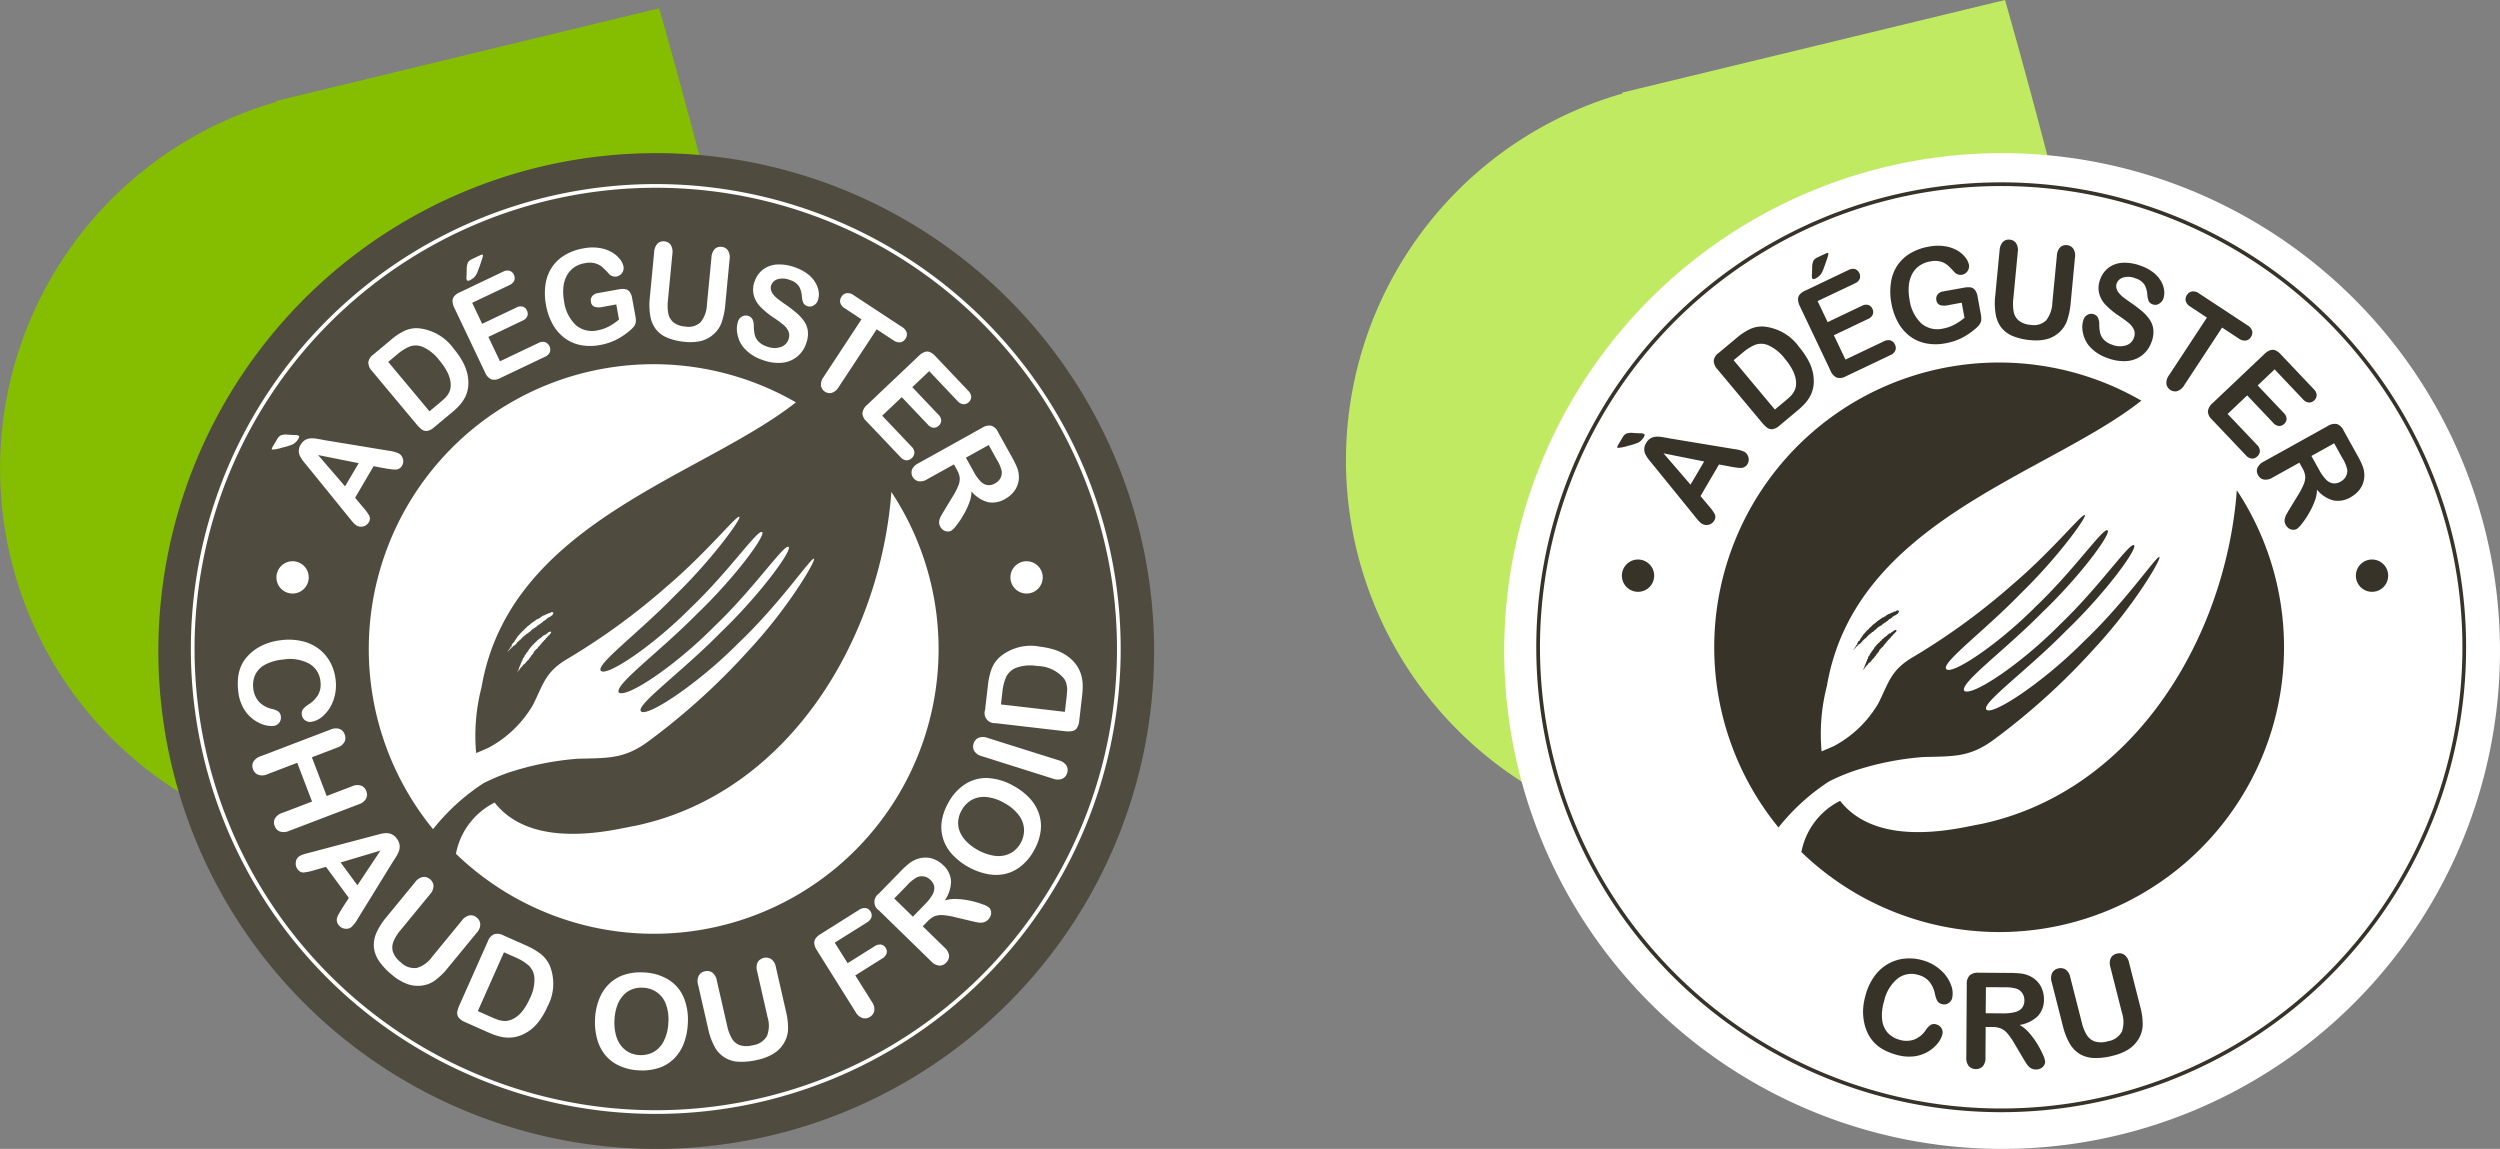<?xml version="1.0" encoding="UTF-8"?> <svg xmlns="http://www.w3.org/2000/svg" xmlns:xlink="http://www.w3.org/1999/xlink" id="Composant_13_1" data-name="Composant 13 – 1" width="338" height="155.331" viewBox="0 0 338 155.331"><rect x="0" y="0" width="338" height="155.331" fill="#808080" stroke="none"/><defs><clipPath id="clip-path"><rect id="Rectangle_6" data-name="Rectangle 6" width="134.629" height="134.629" fill="none"></rect></clipPath></defs><g id="Groupe_303" data-name="Groupe 303" transform="translate(0 1.122)"><g id="Composant_11_1" data-name="Composant 11 – 1" transform="translate(0 0)"><path id="Tracé_435" data-name="Tracé 435" d="M193.93,151.822a51.8,51.8,0,0,0-1.708-11.014c-3.809-19.291-12.313-48.922-12.313-48.922l-51.8,12.532.113.106a51.589,51.589,0,1,0,65.756,50.281,2.534,2.534,0,0,0,.052-.435,24.72,24.72,0,0,0-.1-2.549" transform="translate(-90.791 -91.887)" fill="#85be00"></path><g id="PCT_-_DEGUSTER" data-name="PCT - DEGUSTER" transform="translate(21.409 19.58)"><g id="Groupe_10" data-name="Groupe 10" transform="translate(0 0)" clip-path="url(#clip-path)"><path id="Tracé_169" data-name="Tracé 169" d="M0,67.314a67.314,67.314,0,1,1,67.314,67.314A67.316,67.316,0,0,1,0,67.314" transform="translate(0 0.001)" fill="#4f4b3f"></path><path id="Tracé_170" data-name="Tracé 170" d="M23.454,64.632a26.024,26.024,0,0,1,3.187-1.368,39.361,39.361,0,0,1,9.533-1.941c4.025-.118,6.2.082,9.458-2.267a91.4,91.4,0,0,0,13.805-12.52c5.4-5.83,9.05-12.144,8.691-12.258-.355-.222-4.612,6.117-10.271,11.474-5.454,5.49-12.3,10-13.1,9.168-.834-.781,5.544-5.343,10.8-10.708,5.443-5.218,9.766-11.238,9.128-11.535-.612-.369-4.648,5.637-10.063,10.793-5.214,5.279-11.807,9.7-12.871,8.9-.67-1.028,5.515-5.49,10.586-10.647,5.25-5.021,9.383-10.74,8.781-11.051-.6-.387-4.527,5.393-9.744,10.342-5.017,5.06-11.32,9.282-12.05,8.412-.752-.809,5.171-5.168,10.031-10.192,5.049-4.892,9.039-10.443,8.691-10.625-.358-.254-4.4,4.827-9.784,9.4a90.025,90.025,0,0,1-13.336,9.737c-3.1,1.794-3.327,3.381-4.77,6.281a15.294,15.294,0,0,1-5.98,5.787c-.494.226-1.071.476-1.715.741a26.068,26.068,0,0,1,.723-8.867c3.8-22.325,29.816-28.52,42.508-38.551A38.5,38.5,0,0,0,16.635,70.845a28.606,28.606,0,0,1,6.818-6.213" transform="translate(20.504 20.558)" fill="#fff"></path><path id="Tracé_171" data-name="Tracé 171" d="M70.105,12.794c-1.443,19.485-13.562,40.6-34.493,45.1-.476.086-.967.183-1.479.29l-.029,0c-7.8,1.647-12.688.666-15.7-1.533a9.529,9.529,0,0,1-1.934-1.873,9.787,9.787,0,0,0-5.236,6.926,38.5,38.5,0,0,0,58.87-48.918" transform="translate(28.999 33.024)" fill="#fff"></path><path id="Tracé_172" data-name="Tracé 172" d="M7.815,30.025a3.476,3.476,0,0,1-1.347-.168,4.875,4.875,0,0,1-2.761-2.338,5.9,5.9,0,0,1-.659-2.288,8.231,8.231,0,0,1,.007-1.859A5.13,5.13,0,0,1,3.5,21.813a4.847,4.847,0,0,1,.945-1.346,6.365,6.365,0,0,1,1.253-1,7.145,7.145,0,0,1,1.54-.695,8.681,8.681,0,0,1,1.773-.358,7.924,7.924,0,0,1,2.8.179,5.827,5.827,0,0,1,2.21,1.067,5.685,5.685,0,0,1,1.515,1.826,6.526,6.526,0,0,1,.695,2.349,6.023,6.023,0,0,1-.344,2.822,5.042,5.042,0,0,1-1.343,2.005,3.088,3.088,0,0,1-1.654.82,1.156,1.156,0,0,1-.816-.236,1.033,1.033,0,0,1-.415-.727,1.057,1.057,0,0,1,.161-.766,3.305,3.305,0,0,1,.756-.637,3.849,3.849,0,0,0,1.3-1.325,2.854,2.854,0,0,0,.3-1.726,3.07,3.07,0,0,0-1.461-2.421,5.473,5.473,0,0,0-3.531-.6,6.468,6.468,0,0,0-2.435.666,3.121,3.121,0,0,0-1.357,1.329,3.333,3.333,0,0,0-.308,1.841,3.236,3.236,0,0,0,.741,1.834,3.415,3.415,0,0,0,1.74,1,2.821,2.821,0,0,1,.863.322.935.935,0,0,1,.394.752,1.1,1.1,0,0,1-.244.827,1.083,1.083,0,0,1-.766.408" transform="translate(7.742 47.418)" fill="#fff"></path><path id="Tracé_173" data-name="Tracé 173" d="M15.026,24.314l-3.431,1.311,2,5.236,3.427-1.307a1.675,1.675,0,0,1,1.228-.093,1.193,1.193,0,0,1,.7.731,1.236,1.236,0,0,1-.029,1.028,1.688,1.688,0,0,1-.974.759l-9.436,3.6a1.7,1.7,0,0,1-1.243.082,1.221,1.221,0,0,1-.7-.741A1.188,1.188,0,0,1,6.606,33.9a1.73,1.73,0,0,1,.985-.752l4.025-1.536-2-5.239L5.593,27.913a1.667,1.667,0,0,1-1.243.082,1.226,1.226,0,0,1-.705-.741,1.185,1.185,0,0,1,.039-1.017,1.762,1.762,0,0,1,.978-.748l9.436-3.6a1.738,1.738,0,0,1,1.228-.1,1.2,1.2,0,0,1,.7.738A1.227,1.227,0,0,1,16,23.551a1.653,1.653,0,0,1-.974.763" transform="translate(9.161 56.055)" fill="#fff"></path><path id="Tracé_174" data-name="Tracé 174" d="M11.431,35.883l.938-1.447-3.091-4.2-1.687.483A6.182,6.182,0,0,1,6.185,31a.983.983,0,0,1-.766-.473,1.2,1.2,0,0,1-.218-.906,1.069,1.069,0,0,1,.43-.788,2.014,2.014,0,0,1,.487-.251c.186-.061.451-.14.8-.226l8.648-2.288q.371-.1.892-.236a4.126,4.126,0,0,1,.924-.154,1.662,1.662,0,0,1,.781.15,1.774,1.774,0,0,1,.695.6,1.8,1.8,0,0,1,.372.849,1.714,1.714,0,0,1-.082.788,3.584,3.584,0,0,1-.337.713c-.14.229-.326.53-.569.9l-4.681,7.592a4.088,4.088,0,0,1-.877,1.132,1.123,1.123,0,0,1-.874.186,1.217,1.217,0,0,1-.831-.5,1.157,1.157,0,0,1-.226-.483,1.126,1.126,0,0,1,.025-.476,2.849,2.849,0,0,1,.272-.594c.143-.251.272-.458.383-.645m-.175-6.249,2.267,3.083,3.116-4.688Z" transform="translate(13.386 66.262)" fill="#fff"></path><path id="Tracé_175" data-name="Tracé 175" d="M9.817,32.789l3.911-4.763a1.669,1.669,0,0,1,1.021-.684,1.158,1.158,0,0,1,.967.283,1.23,1.23,0,0,1,.494.913,1.726,1.726,0,0,1-.476,1.132l-4,4.874a5.558,5.558,0,0,0-.949,1.543,2.063,2.063,0,0,0-.054,1.4A3.1,3.1,0,0,0,11.8,38.884a2.542,2.542,0,0,0,2.174.741,3.914,3.914,0,0,0,2.041-1.493l4.032-4.917a1.725,1.725,0,0,1,1.028-.688,1.177,1.177,0,0,1,.967.29,1.229,1.229,0,0,1,.487.9,1.658,1.658,0,0,1-.469,1.142l-3.914,4.766a9.158,9.158,0,0,1-1.819,1.751,3.844,3.844,0,0,1-1.97.666,4.253,4.253,0,0,1-1.859-.3A6.868,6.868,0,0,1,10.637,40.6a9.092,9.092,0,0,1-1.769-1.862,4.1,4.1,0,0,1-.716-1.862,3.978,3.978,0,0,1,.322-1.955,8.751,8.751,0,0,1,1.343-2.131" transform="translate(20.995 70.532)" fill="#fff"></path><path id="Tracé_176" data-name="Tracé 176" d="M17.525,29.686l3.094,1.379a9.564,9.564,0,0,1,1.966,1.142,4.238,4.238,0,0,1,1.2,1.536,6.507,6.507,0,0,1-.294,5.576,10.212,10.212,0,0,1-1.039,1.841,6.3,6.3,0,0,1-1.268,1.321,5.416,5.416,0,0,1-1.54.813,4.516,4.516,0,0,1-1.332.222,5.09,5.09,0,0,1-1.361-.175,9.818,9.818,0,0,1-1.5-.544l-3.087-1.375a2.106,2.106,0,0,1-.888-.63,1.041,1.041,0,0,1-.186-.738,3.882,3.882,0,0,1,.315-.967L15.426,30.5a1.659,1.659,0,0,1,.834-.96,1.684,1.684,0,0,1,1.264.147m.086,2.292-3.538,7.947,1.8.8c.4.179.709.3.938.38a3.2,3.2,0,0,0,.766.154,2.168,2.168,0,0,0,.784-.086Q20,40.7,21.1,38.235a5.585,5.585,0,0,0,.623-2.833,2.547,2.547,0,0,0-.8-1.665,6.966,6.966,0,0,0-1.751-1.064Z" transform="translate(29.119 76.069)" fill="#fff"></path><path id="Tracé_177" data-name="Tracé 177" d="M23.063,30.941a6.829,6.829,0,0,1,3.381.988,5.227,5.227,0,0,1,2.041,2.4,7.868,7.868,0,0,1,.551,3.535,8.617,8.617,0,0,1-.541,2.679,5.859,5.859,0,0,1-1.314,2.045,5.269,5.269,0,0,1-2.041,1.257,7.234,7.234,0,0,1-2.707.333,7.075,7.075,0,0,1-2.664-.627,5.332,5.332,0,0,1-1.912-1.465A5.83,5.83,0,0,1,16.768,39.9a8.627,8.627,0,0,1-.272-2.7,8.217,8.217,0,0,1,.569-2.686A5.725,5.725,0,0,1,18.4,32.484a5.354,5.354,0,0,1,2.023-1.221,7.078,7.078,0,0,1,2.643-.322m3.345,6.772a6,6,0,0,0-.326-2.457,3.4,3.4,0,0,0-1.218-1.626,3.5,3.5,0,0,0-1.905-.623,3.436,3.436,0,0,0-1.454.211,3.151,3.151,0,0,0-1.178.8A4.067,4.067,0,0,0,19.5,35.4a6.6,6.6,0,0,0-.376,1.941,6.509,6.509,0,0,0,.175,1.984,4.005,4.005,0,0,0,.7,1.5,3.256,3.256,0,0,0,1.11.928,3.452,3.452,0,0,0,1.407.362,3.563,3.563,0,0,0,1.859-.4,3.424,3.424,0,0,0,1.4-1.468,5.884,5.884,0,0,0,.627-2.535" transform="translate(42.546 79.832)" fill="#fff"></path><path id="Tracé_178" data-name="Tracé 178" d="M21.8,40.061l-1.372-6.013a1.674,1.674,0,0,1,.086-1.225,1.186,1.186,0,0,1,.816-.591,1.232,1.232,0,0,1,1.021.168,1.7,1.7,0,0,1,.605,1.071l1.407,6.149a5.717,5.717,0,0,0,.634,1.7,2.07,2.07,0,0,0,1.078.9,3.16,3.16,0,0,0,1.762,0,2.544,2.544,0,0,0,1.912-1.268,3.9,3.9,0,0,0,.068-2.528l-1.411-6.2A1.733,1.733,0,0,1,28.483,31a1.338,1.338,0,0,1,1.837-.419,1.665,1.665,0,0,1,.62,1.071l1.372,6.013a9.256,9.256,0,0,1,.272,2.51,3.867,3.867,0,0,1-.688,1.97,4.127,4.127,0,0,1-1.375,1.278,6.8,6.8,0,0,1-2.045.774,8.951,8.951,0,0,1-2.553.258,3.791,3.791,0,0,1-3.262-2.03,8.747,8.747,0,0,1-.859-2.36" transform="translate(52.547 78.389)" fill="#fff"></path><path id="Tracé_179" data-name="Tracé 179" d="M31.866,30.467l-4.333,2.718,1.74,2.775L32.9,33.686a1.314,1.314,0,0,1,.892-.244.929.929,0,0,1,.627.448.9.9,0,0,1,.125.759,1.286,1.286,0,0,1-.609.688l-3.624,2.274,2.245,3.578a1.7,1.7,0,0,1,.326,1.2,1.21,1.21,0,0,1-.58.827,1.2,1.2,0,0,1-1.006.161,1.684,1.684,0,0,1-.942-.813l-5.239-8.355a2.143,2.143,0,0,1-.34-.859,1.047,1.047,0,0,1,.161-.716,2.154,2.154,0,0,1,.684-.612L30.8,28.766a1.346,1.346,0,0,1,.928-.254.924.924,0,0,1,.637.451.966.966,0,0,1,.136.781,1.356,1.356,0,0,1-.637.723" transform="translate(63.915 73.559)" fill="#fff"></path><path id="Tracé_180" data-name="Tracé 180" d="M34.2,35.234l-.637.648,2.951,2.876a1.708,1.708,0,0,1,.609,1.092,1.217,1.217,0,0,1-.38.935,1.178,1.178,0,0,1-.96.412,1.789,1.789,0,0,1-1.081-.577l-7.062-6.883a1.367,1.367,0,0,1-.032-2.253l2.951-3.022a12.7,12.7,0,0,1,1.1-1.024,3.689,3.689,0,0,1,1-.587,3.24,3.24,0,0,1,1.264-.254,3.06,3.06,0,0,1,1.271.258,3.759,3.759,0,0,1,1.121.752,3.216,3.216,0,0,1,1.078,2.177,4.614,4.614,0,0,1-.849,2.6,4.918,4.918,0,0,1,1.7-.186,10.907,10.907,0,0,1,1.877.258,11.572,11.572,0,0,1,1.586.473,2.853,2.853,0,0,1,.831.426.929.929,0,0,1,.251.469,1.171,1.171,0,0,1-.029.587,1.4,1.4,0,0,1-.347.566,1.267,1.267,0,0,1-.659.38,1.944,1.944,0,0,1-.734.007c-.247-.047-.605-.122-1.067-.233l-1.966-.466a9.564,9.564,0,0,0-1.74-.294,2.541,2.541,0,0,0-1.11.165,3.046,3.046,0,0,0-.931.695M31.383,30.41,29.71,32.125l2.525,2.46,1.622-1.669a6.638,6.638,0,0,0,.985-1.239,1.859,1.859,0,0,0,.286-1.081,1.6,1.6,0,0,0-.534-.992,1.632,1.632,0,0,0-.863-.458,1.614,1.614,0,0,0-.956.115,5.362,5.362,0,0,0-1.393,1.15" transform="translate(69.781 68.649)" fill="#fff"></path><path id="Tracé_181" data-name="Tracé 181" d="M30.468,27a6.825,6.825,0,0,1,2.356-2.614,5.3,5.3,0,0,1,3.058-.791A7.944,7.944,0,0,1,39.3,24.64a8.734,8.734,0,0,1,2.177,1.654,5.816,5.816,0,0,1,1.261,2.073,5.2,5.2,0,0,1,.247,2.389,7.177,7.177,0,0,1-.877,2.582,7.1,7.1,0,0,1-1.723,2.124,5.386,5.386,0,0,1-2.156,1.085,5.873,5.873,0,0,1-2.439.025,8.917,8.917,0,0,1-4.72-2.611,5.718,5.718,0,0,1-1.25-2.088,5.393,5.393,0,0,1-.218-2.353A7.1,7.1,0,0,1,30.468,27m7.553-.061a6.006,6.006,0,0,0-2.356-.781,3.423,3.423,0,0,0-1.995.39A3.542,3.542,0,0,0,32.277,28a3.482,3.482,0,0,0-.437,1.4,3.146,3.146,0,0,0,.2,1.4,4.087,4.087,0,0,0,.892,1.35,6.318,6.318,0,0,0,1.579,1.182,6.455,6.455,0,0,0,1.866.705,3.885,3.885,0,0,0,1.658.029,3.268,3.268,0,0,0,1.314-.594,3.611,3.611,0,0,0,1.389-2.958,3.445,3.445,0,0,0-.709-1.905,5.924,5.924,0,0,0-2.009-1.665" transform="translate(76.303 60.897)" fill="#fff"></path><path id="Tracé_182" data-name="Tracé 182" d="M41.572,27.677l-9.63-3.037a1.675,1.675,0,0,1-1.021-.695,1.211,1.211,0,0,1-.1-1,1.247,1.247,0,0,1,.659-.791,1.68,1.68,0,0,1,1.235.011L42.353,25.2a1.709,1.709,0,0,1,1.024.705,1.217,1.217,0,0,1,.09,1.021,1.18,1.18,0,0,1-.655.759,1.674,1.674,0,0,1-1.239-.011" transform="translate(79.398 56.899)" fill="#fff"></path><path id="Tracé_183" data-name="Tracé 183" d="M31.227,27.258l.39-3.363a9.148,9.148,0,0,1,.5-2.22,4.2,4.2,0,0,1,1.11-1.6,6.488,6.488,0,0,1,5.407-1.393,11.236,11.236,0,0,1,2.07.44,6.341,6.341,0,0,1,1.633.82,5.361,5.361,0,0,1,1.239,1.225,4.437,4.437,0,0,1,.605,1.207,5.058,5.058,0,0,1,.24,1.354,9.6,9.6,0,0,1-.072,1.59l-.387,3.356a2.127,2.127,0,0,1-.337,1.039,1.012,1.012,0,0,1-.652.394,3.822,3.822,0,0,1-1.013,0l-9.34-1.082a1.365,1.365,0,0,1-1.4-1.765m2.156-.763,8.641,1,.229-1.955c.047-.43.075-.759.082-1.01a3.16,3.16,0,0,0-.09-.777,2.151,2.151,0,0,0-.312-.723,4.769,4.769,0,0,0-3.621-1.73,5.653,5.653,0,0,0-2.89.244,2.551,2.551,0,0,0-1.354,1.268,6.958,6.958,0,0,0-.491,1.98Z" transform="translate(80.544 48.043)" fill="#fff"></path><path id="Tracé_184" data-name="Tracé 184" d="M6.5,10.641l.82.047a1.285,1.285,0,0,1,.559.072c.125.072.133.211.007.419a2.1,2.1,0,0,1-.734.748,8.155,8.155,0,0,1-1.475.462,4.76,4.76,0,0,1-1.357.265c-.075-.043-.043-.186.1-.433L5,11.257a1.213,1.213,0,0,1,.53-.544,2.292,2.292,0,0,1,.974-.072m13.222,4.573L18.043,14.9l-2.5,4.269L16.657,20.5a6.053,6.053,0,0,1,.831,1.153.917.917,0,0,1-.111.852,1.145,1.145,0,0,1-.727.53,1.11,1.11,0,0,1-.885-.107,1.876,1.876,0,0,1-.423-.344c-.133-.14-.312-.351-.53-.63l-5.6-6.9c-.161-.193-.355-.433-.58-.709a4.789,4.789,0,0,1-.516-.766,1.573,1.573,0,0,1,.072-1.594,1.745,1.745,0,0,1,.609-.637,1.794,1.794,0,0,1,.738-.211,3.809,3.809,0,0,1,.781.043c.269.043.612.1,1.046.19L20.1,12.811a4.467,4.467,0,0,1,1.375.376,1.19,1.19,0,0,1,.53.716,1.142,1.142,0,0,1-.118.924,1.023,1.023,0,0,1-.344.372.982.982,0,0,1-.43.15,2.952,2.952,0,0,1-.655-.032c-.279-.032-.523-.075-.734-.1m-5.54,2.407,1.844-3.133-5.493-1.1Z" transform="translate(11.058 27.428)" fill="#fff"></path><path id="Tracé_185" data-name="Tracé 185" d="M8.572,10.2l2.464-2.056a8.155,8.155,0,0,1,1.808-1.189,3.9,3.9,0,0,1,1.841-.34,6.658,6.658,0,0,1,4.8,2.783,10.423,10.423,0,0,1,1.2,1.737,6.37,6.37,0,0,1,.648,1.7,5.56,5.56,0,0,1,.1,1.7,4.469,4.469,0,0,1-.347,1.261,5.044,5.044,0,0,1-.709,1.1,9.016,9.016,0,0,1-1.085,1.056l-2.471,2.059a1.9,1.9,0,0,1-.91.483,1.012,1.012,0,0,1-.731-.175,4.42,4.42,0,0,1-.731-.713L8.432,12.4a1.727,1.727,0,0,1-.5-1.164A1.528,1.528,0,0,1,8.572,10.2m2.048.967L16.2,17.845l1.436-1.2c.312-.265.551-.476.713-.641a2.879,2.879,0,0,0,.444-.6,1.942,1.942,0,0,0,.247-.716c.165-1.092-.333-2.328-1.479-3.706a5.861,5.861,0,0,0-2.242-1.83,2.422,2.422,0,0,0-1.8-.064,6.3,6.3,0,0,0-1.644,1.035Z" transform="translate(20.457 17.061)" fill="#fff"></path><path id="Tracé_186" data-name="Tracé 186" d="M18.778,7.956l-5.017,2.385,1.35,2.84,4.623-2.2a1.157,1.157,0,0,1,.877-.118.915.915,0,0,1,.551.516.961.961,0,0,1,.057.759,1.15,1.15,0,0,1-.648.612l-4.62,2.2,1.569,3.295,5.189-2.467a1.2,1.2,0,0,1,.917-.118,1.092,1.092,0,0,1,.641,1.35,1.2,1.2,0,0,1-.67.627l-6.052,2.883a1.514,1.514,0,0,1-1.21.158,1.705,1.705,0,0,1-.842-.945l-4.136-8.695a2.3,2.3,0,0,1-.251-.9,1.037,1.037,0,0,1,.222-.68,2.083,2.083,0,0,1,.713-.516l5.877-2.8a1.237,1.237,0,0,1,.91-.129.986.986,0,0,1,.569.526,1,1,0,0,1,.057.788,1.23,1.23,0,0,1-.677.623m-5.01-3.531,1.013-.483c.254-.118.4-.14.44-.061a2.449,2.449,0,0,1-.179.713q-.2.65-.44,1.257a3.887,3.887,0,0,1-.351.784,2.151,2.151,0,0,1-.809.666c-.211.1-.347.086-.412-.043A1.276,1.276,0,0,1,13,6.7l.025-.827a2.44,2.44,0,0,1,.158-.978,1.225,1.225,0,0,1,.584-.469" transform="translate(28.668 9.897)" fill="#fff"></path><path id="Tracé_187" data-name="Tracé 187" d="M26.394,10.434l.444,2.421a2.727,2.727,0,0,1,.05.784,1.25,1.25,0,0,1-.236.58,3.668,3.668,0,0,1-.537.559,9.8,9.8,0,0,1-1.927,1.286,8.1,8.1,0,0,1-2.138.688,6.943,6.943,0,0,1-2.593.014,5.41,5.41,0,0,1-2.181-.945,5.956,5.956,0,0,1-1.6-1.841,8.256,8.256,0,0,1-.924-2.632,8.238,8.238,0,0,1-.072-2.768,5.591,5.591,0,0,1,.842-2.292,5.348,5.348,0,0,1,1.73-1.665,7.21,7.21,0,0,1,2.55-.935,6.217,6.217,0,0,1,2.2-.05,4.745,4.745,0,0,1,1.669.58,3.885,3.885,0,0,1,1.074.928,2.4,2.4,0,0,1,.48.974A1.13,1.13,0,0,1,25.037,7a1.154,1.154,0,0,1-.752.491,1.04,1.04,0,0,1-.523-.039,1.173,1.173,0,0,1-.476-.29,10.936,10.936,0,0,0-.963-.978,2.538,2.538,0,0,0-.953-.48,3.013,3.013,0,0,0-1.393-.011,3.554,3.554,0,0,0-1.447.577,3.219,3.219,0,0,0-.97,1.1A4.184,4.184,0,0,0,17.1,8.915a6.776,6.776,0,0,0,.093,1.916,5.384,5.384,0,0,0,1.594,3.234,3.333,3.333,0,0,0,2.915.705,5.248,5.248,0,0,0,1.54-.526,7.873,7.873,0,0,0,1.379-.935l-.372-2.045-1.877.344A2.074,2.074,0,0,1,21.3,11.58a.821.821,0,0,1-.48-.67.933.933,0,0,1,.165-.748,1.128,1.128,0,0,1,.734-.419l2.757-.5a3.415,3.415,0,0,1,.877-.064A1.032,1.032,0,0,1,26,9.488a1.877,1.877,0,0,1,.394.945" transform="translate(37.662 9.192)" fill="#fff"></path><path id="Tracé_188" data-name="Tracé 188" d="M18.6,10.917l.587-6.134a1.8,1.8,0,0,1,.448-1.139,1.1,1.1,0,0,1,.917-.308,1.134,1.134,0,0,1,.87.476,1.793,1.793,0,0,1,.226,1.21l-.6,6.271a6.129,6.129,0,0,0,.05,1.812,2.1,2.1,0,0,0,.705,1.189,2.862,2.862,0,0,0,1.579.555,2.386,2.386,0,0,0,2.113-.612,4.124,4.124,0,0,0,.827-2.381l.609-6.328a1.767,1.767,0,0,1,.444-1.15,1.094,1.094,0,0,1,.92-.3,1.137,1.137,0,0,1,.856.473,1.738,1.738,0,0,1,.233,1.214l-.584,6.131a9.8,9.8,0,0,1-.519,2.475,3.857,3.857,0,0,1-1.218,1.654,3.948,3.948,0,0,1-1.626.8,6.469,6.469,0,0,1-2.077.1,8.279,8.279,0,0,1-2.378-.548,3.818,3.818,0,0,1-1.551-1.146,3.957,3.957,0,0,1-.766-1.791,8.835,8.835,0,0,1-.064-2.518" transform="translate(47.849 8.594)" fill="#fff"></path><path id="Tracé_189" data-name="Tracé 189" d="M31.188,14.951A3.782,3.782,0,0,1,27.861,17.5a6.061,6.061,0,0,1-2.618-.412,5.585,5.585,0,0,1-2.535-1.708,3.962,3.962,0,0,1-.791-1.755,3.271,3.271,0,0,1,.093-1.755,1.162,1.162,0,0,1,.577-.652,1.04,1.04,0,0,1,.859-.036.919.919,0,0,1,.526.476,2.128,2.128,0,0,1,.161.888,5.24,5.24,0,0,0,.118,1.135,2.056,2.056,0,0,0,.476.9,2.685,2.685,0,0,0,1.117.695,2.776,2.776,0,0,0,1.851.118,1.66,1.66,0,0,0,1.114-1.021,1.5,1.5,0,0,0,.014-1.107,2.469,2.469,0,0,0-.688-.9,13.4,13.4,0,0,0-1.314-.963,11.086,11.086,0,0,1-1.794-1.472,3.583,3.583,0,0,1-.91-1.6,3.172,3.172,0,0,1,.158-1.919,3.326,3.326,0,0,1,1.171-1.572,3.516,3.516,0,0,1,1.927-.637,6.217,6.217,0,0,1,2.439.433,5.791,5.791,0,0,1,1.723.953,4.083,4.083,0,0,1,1,1.2,3.263,3.263,0,0,1,.383,1.225,2.5,2.5,0,0,1-.129,1.064,1.252,1.252,0,0,1-.584.677.948.948,0,0,1-.852.075.882.882,0,0,1-.53-.433,2.971,2.971,0,0,1-.19-.849,3.3,3.3,0,0,0-.358-1.339,2.217,2.217,0,0,0-1.257-.9,2.49,2.49,0,0,0-1.6-.125,1.3,1.3,0,0,0-.917.788,1.113,1.113,0,0,0-.039.695,1.642,1.642,0,0,0,.34.641,3.442,3.442,0,0,0,.559.541c.193.154.526.4.992.727A16.96,16.96,0,0,1,29.9,10.754a5.613,5.613,0,0,1,1.074,1.189,2.938,2.938,0,0,1,.473,1.357,3.726,3.726,0,0,1-.261,1.651" transform="translate(56.374 10.849)" fill="#fff"></path><path id="Tracé_190" data-name="Tracé 190" d="M34.808,11.659l-2.249-1.475-5.121,7.778a1.755,1.755,0,0,1-.938.809,1.2,1.2,0,0,1-1.475-.978,1.725,1.725,0,0,1,.365-1.182L30.5,8.833,28.261,7.35a1.313,1.313,0,0,1-.627-.763,1.017,1.017,0,0,1,.168-.813.993.993,0,0,1,.7-.48,1.313,1.313,0,0,1,.935.269l6.55,4.308a1.36,1.36,0,0,1,.634.774,1.034,1.034,0,0,1-.172.816.994.994,0,0,1-.688.476,1.339,1.339,0,0,1-.953-.279" transform="translate(64.561 13.64)" fill="#fff"></path><path id="Tracé_191" data-name="Tracé 191" d="M39.435,14.175,35.61,10.139l-2.285,2.17,3.524,3.714a1.162,1.162,0,0,1,.387.788.932.932,0,0,1-.322.691.963.963,0,0,1-.7.29,1.137,1.137,0,0,1-.781-.423L31.9,13.656l-2.646,2.51,3.957,4.168a1.184,1.184,0,0,1,.4.831A1.1,1.1,0,0,1,32.53,22.2a1.225,1.225,0,0,1-.806-.44L27.108,16.9a1.538,1.538,0,0,1-.526-1.1,1.75,1.75,0,0,1,.637-1.1l6.99-6.629a2.221,2.221,0,0,1,.774-.512.979.979,0,0,1,.713,0,2.03,2.03,0,0,1,.705.512l4.484,4.723a1.239,1.239,0,0,1,.408.831,1,1,0,0,1-.326.7.967.967,0,0,1-.731.29,1.2,1.2,0,0,1-.8-.44" transform="translate(68.608 19.335)" fill="#fff"></path><path id="Tracé_192" data-name="Tracé 192" d="M34.6,16.293l-.419-.748-3.6,2a1.74,1.74,0,0,1-1.21.279,1.219,1.219,0,0,1-.859-1.579,1.822,1.822,0,0,1,.874-.859L38,10.592a1.729,1.729,0,0,1,1.235-.279,1.534,1.534,0,0,1,.888.827l1.952,3.51a12.288,12.288,0,0,1,.623,1.275A3.266,3.266,0,0,1,42.952,17a3.045,3.045,0,0,1-.14,1.239,3.136,3.136,0,0,1-.634,1.117,3.888,3.888,0,0,1-1.049.849,3.35,3.35,0,0,1-2.374.44,4.35,4.35,0,0,1-2.2-1.45,4.33,4.33,0,0,1-.337,1.622,9.8,9.8,0,0,1-.816,1.676,10.491,10.491,0,0,1-.92,1.347,2.86,2.86,0,0,1-.655.666.957.957,0,0,1-.512.111,1.137,1.137,0,0,1-.548-.175,1.293,1.293,0,0,1-.426-.469,1.171,1.171,0,0,1-.161-.709,1.936,1.936,0,0,1,.222-.673c.115-.226.3-.534.544-.938l1.031-1.7a9.373,9.373,0,0,0,.8-1.536,2.4,2.4,0,0,0,.186-1.078,2.775,2.775,0,0,0-.369-1.042m5.393-1.379-1.107-1.995-3.08,1.715,1.074,1.93a5.823,5.823,0,0,0,.87,1.232,1.705,1.705,0,0,0,.931.537,1.638,1.638,0,0,0,1.089-.236,1.791,1.791,0,0,0,.7-.688,1.606,1.606,0,0,0,.183-.917,4.932,4.932,0,0,0-.659-1.579" transform="translate(73.381 26.539)" fill="#fff"></path><path id="Tracé_193" data-name="Tracé 193" d="M1.3,63.844A62.607,62.607,0,1,1,63.9,126.449,62.605,62.605,0,0,1,1.3,63.844Z" transform="translate(3.345 3.199)" fill="none" stroke="#fff" stroke-miterlimit="10" stroke-width="0.5"></path><path id="Tracé_194" data-name="Tracé 194" d="M4.458,17.591a2.183,2.183,0,1,1,2.184,2.184,2.184,2.184,0,0,1-2.184-2.184" transform="translate(11.507 39.769)" fill="#fff"></path><path id="Tracé_195" data-name="Tracé 195" d="M32.169,17.591a2.183,2.183,0,1,1,2.184,2.184,2.184,2.184,0,0,1-2.184-2.184" transform="translate(83.032 39.769)" fill="#fff"></path><path id="Tracé_196" data-name="Tracé 196" d="M13.206,22.737l.036-.079c.011-.021,0-.029.021-.05l.039,0a.285.285,0,0,0,.061-.05c.014-.025.007-.079.029-.1.039-.032.1.018.129-.039.011-.021-.007-.039,0-.057l-.014-.014.036-.011.029-.018.018-.039c.014-.014.021-.007.036-.018s.039-.011.05-.036,0-.043,0-.068-.021-.018.014-.021c.079-.011.122-.011.175-.082s.036-.132.064-.2l-.09.064c-.025,0,.021.011.036.011a.154.154,0,0,0,.057,0,.217.217,0,0,0,.125-.093l-.1.05c.075-.014.143.007.2-.075a.186.186,0,0,0,.025-.115l-.011-.057c-.011-.032-.011-.029-.007.018l-.1.125c-.057.014-.118,0-.014.025l.064,0c.082-.011.107-.061.158-.118.032-.036.075-.054.107-.093a.773.773,0,0,0,.082-.14l-.064.079a.409.409,0,0,0,.129-.19c-.036.036-.075.072-.111.1a.582.582,0,0,0,.186-.1.388.388,0,0,0,.1-.19c-.021.032-.047.061-.072.093.043-.025.036-.025-.018,0a.2.2,0,0,0,.079-.018.237.237,0,0,0,.111-.075.316.316,0,0,0,.047-.247c-.007.039-.014.082-.018.122l0-.011-.129.122.029-.014q.048-.011-.054,0c.025-.011.075.011.107,0a.263.263,0,0,0,.215-.208.177.177,0,0,0,0-.1l-.014-.064q-.021-.07,0,.054c-.075.072-.15.14-.222.211-.086-.014-.107-.014-.072,0l.079.025a.19.19,0,0,0,.1,0,.262.262,0,0,0,.208-.15.443.443,0,0,0,.011-.226l-.021.14,0-.011-.086.1c.014-.007.115-.057.057-.043l-.143.018a.347.347,0,0,0,.319-.1.379.379,0,0,0,.061-.283l-.021.147,0-.011c-.05.047-.1.1-.154.147-.061.021.036-.007.047-.007a.329.329,0,0,0,.111-.072.286.286,0,0,0,.072-.1c0-.011.043-.129.014-.057-.05.05-.1.1-.158.15l.018-.007-.15.018a.4.4,0,0,0,.279-.054.335.335,0,0,0,.1-.132c.007-.018.047-.154.007-.061l-.1.118c.021-.011.122-.057.05-.039l-.154.018a.359.359,0,0,0,.344-.107.413.413,0,0,0,.068-.3l-.025.161.007-.011c-.086.057-.168.118-.251.179-.021,0-.057,0-.014.007a.321.321,0,0,0,.143-.011.462.462,0,0,0,.211-.15,1.03,1.03,0,0,1,.079-.1l.05-.054c.011-.014.09-.136.029-.047-.075.043-.147.079-.218.118h.011l-.172-.029a.538.538,0,0,0,.269.061.349.349,0,0,0,.222-.118l.057-.09c.025-.1.032-.118.018-.047l-.107.133a.424.424,0,0,0,.19-.415c-.011.057-.018.118-.029.179l.007-.018c-.093.064-.183.129-.272.2-.021,0-.072,0-.021,0A.356.356,0,0,0,16,20.1a.48.48,0,0,0,.226-.161c-.047.036-.093.068-.14.1a.575.575,0,0,0,.269-.2.373.373,0,0,0,.057-.229c0-.032-.032-.193-.018-.086l-.029.179,0-.011-.111.133.05-.036-.161.064q-.226-.043-.032.011a.287.287,0,0,0,.111.007.345.345,0,0,0,.24-.125.538.538,0,0,0,.122-.372c-.011.057-.021.118-.029.179l.007-.018c-.093.068-.183.136-.276.2l-.043-.007a.171.171,0,0,0,.1,0l.122-.025c-.061,0-.122.007-.179.014a.415.415,0,0,0,.372-.133.564.564,0,0,0,.054-.086c-.029.05-.032.05,0,0,.014-.025.1-.226.047-.111-.061.061-.125.122-.19.179a.66.66,0,0,0,.24-.179c-.075.039-.154.082-.229.129l.014-.007c-.061-.007-.122-.018-.183-.029a.53.53,0,0,0,.269.061.343.343,0,0,0,.276-.2.572.572,0,0,0,.021-.279c-.011.061-.021.122-.029.183l0-.011c-.064.061-.129.118-.19.179a1.392,1.392,0,0,0,.186-.107c-.057.021-.111.043-.165.068l.011,0c-.061-.007-.122-.018-.183-.029a.543.543,0,0,0,.272.061.343.343,0,0,0,.279-.2.575.575,0,0,0,.021-.279l-.029.183,0-.011c-.064.061-.129.122-.19.183-.107.025.047-.007.068-.011-.129.029.075-.021.1-.039a.477.477,0,0,0,.136-.118c.025-.032.118-.172.047-.072l-.143.107c-.075.014-.061.011.039-.014-.14.011-.147.014-.018.014a.4.4,0,0,0,.222-.1.445.445,0,0,0,.111-.372l-.029.183.007-.014c-.093.064-.186.132-.276.2q-.091-.016,0-.011a.089.089,0,0,0,.068,0,.318.318,0,0,0,.2-.093.417.417,0,0,0,.086-.122l.025-.086c.007-.043,0-.032-.011.029-.093.064-.183.129-.272.2h.011c-.061-.011-.122-.021-.183-.029a.555.555,0,0,0,.276.072.328.328,0,0,0,.272-.2c.014-.032.064-.19.018-.082l-.186.175a.739.739,0,0,0,.286-.215l-.222.118h.014l-.175-.029a.6.6,0,0,0,.251.047.333.333,0,0,0,.218-.118.474.474,0,0,0,.057-.09q-.1.107-.043.064a.345.345,0,0,0,.1-.1l.025-.025c.054-.082.061-.1.018-.036-.036.039-.036.047,0,.014a.2.2,0,0,0,.082-.09l.032-.05c.025-.1.029-.111.018-.047-.032.039-.064.082-.1.122l.05-.039-.147.057h.014c-.054-.011-.107-.018-.161-.025a.54.54,0,0,0,.236.05.3.3,0,0,0,.244-.175c.011-.018.043-.093.032-.118l-.039.086c.043-.075.054-.086.025-.036-.064.032-.132.068-.2.1h.014a1.147,1.147,0,0,1-.154-.025.463.463,0,0,0,.24.064.284.284,0,0,0,.229-.165c.014-.025.047-.09.032-.1,0-.025,0-.014-.014.021s-.018.05.007.014l-.115.082c-.061.021.029-.007.043-.011a.293.293,0,0,0,.093-.05,1.426,1.426,0,0,0,.129-.125c-.057.032-.118.061-.175.093-.068.011.047,0,.072,0a.345.345,0,0,0,.15-.072.559.559,0,0,0,.072-.057c.039-.029.029-.029-.025,0,.064-.014.079-.018.05-.014a.294.294,0,0,0,.208-.115.38.38,0,0,0,.039-.226l-.021.115.007-.014c-.057.043-.118.086-.179.129h.014c-.039,0-.075-.011-.115-.018a.345.345,0,0,0,.19.043.285.285,0,0,0,.125-.057c.011-.007.082-.057.057-.043.039-.025.079-.029.111-.068a.3.3,0,0,0,.05-.107l.025-.082-.093.09.057-.021a.166.166,0,0,0-.079-.319.239.239,0,0,0-.2.1l-.025.036c-.007.011-.054.075-.032.057l.129-.072a.622.622,0,0,0-.226.075l.111-.011c.057.007.075.018-.007-.018a.186.186,0,0,0-.079-.025.22.22,0,0,0-.208.079.449.449,0,0,0-.068.19l.05-.111-.007.011c.05-.029.1-.054.154-.082.079,0-.125,0-.05,0a.4.4,0,0,0-.147.014,1.111,1.111,0,0,0-.218.125c.039-.014.082-.032.125-.05.057,0-.043-.007-.05-.007a.367.367,0,0,0-.122.036,1.068,1.068,0,0,0-.129.093c.043-.018.086-.036.129-.05a.451.451,0,0,0-.258.118.442.442,0,0,0-.118.229l.061-.136-.011.014c.09-.032.179-.068.269-.1.018,0,.115.064.068.025a.263.263,0,0,0-.118-.068.313.313,0,0,0-.269.043.5.5,0,0,0-.183.3L17.843,18l-.007.014.279-.107c.111.054.118.054.021,0l-.057-.021a.325.325,0,0,0-.175,0c-.032.011-.319.154-.276.222-.007-.011.111-.15-.036,0-.021.025-.047.039-.007.011l-.079.054c0,.007-.193.211-.1.111.072-.043.143-.082.218-.122h-.014c.057.011.115.021.172.029a.514.514,0,0,0-.233-.05.453.453,0,0,0-.254.143l.036-.025a.531.531,0,0,0-.136.082.359.359,0,0,0-.086.118c-.011.025-.064.172-.011.068.09-.068.179-.132.269-.2h-.011c.061.011.118.018.179.029.136.061-.086-.054-.072-.043a.365.365,0,0,0-.2-.036.348.348,0,0,0-.272.2.226.226,0,0,0-.036.1c-.007.039,0,.032.011-.029l.276-.2c.057.007.057.007,0,0a.212.212,0,0,0-.068,0,.367.367,0,0,0-.229.125.423.423,0,0,0-.079.179v.021c-.011.133,0,.122.018-.032.093-.068.186-.136.279-.2.143-.021-.161.021-.161.021.1-.021-.018,0-.064.018a.407.407,0,0,0-.158.122c-.057.09-.064.1-.021.039l-.039.05c.047-.036.1-.068.143-.1.072-.025.057-.021-.043.007-.036.011-.029.007.018-.007a.359.359,0,0,0-.251.129.447.447,0,0,0-.072.355c.011-.061.021-.122.029-.183l0,.011c.093-.064.186-.132.279-.2H16.8c.061.011.122.021.183.029a.739.739,0,0,0-.215-.061.406.406,0,0,0-.147.021c.007,0-.14.093-.079.05-.1.068-.172.09-.222.208a.491.491,0,0,0-.014.269l.029-.179,0,.011c.093-.068.186-.136.276-.2l-.011,0c.061.007.122.018.183.029a.648.648,0,0,0-.258-.061.4.4,0,0,0-.279.179c.047-.036.093-.072.14-.1a.448.448,0,0,0-.244.208c-.011.018-.047.1-.036.111.057-.111.064-.129.025-.061h0l.14-.1c.115-.032-.057.007-.093.014a1.444,1.444,0,0,0,.179-.018.418.418,0,0,0-.369.129.472.472,0,0,0-.082.319c.011-.057.021-.122.029-.179.029-.039.029-.047,0-.007.075-.043.15-.082.226-.125a.771.771,0,0,0,.122.018l-.086-.025a.447.447,0,0,0-.118-.007.465.465,0,0,0-.222.1.4.4,0,0,0-.14.236.442.442,0,0,0,.011.154c.032.129-.014.007,0-.057.047-.075.093-.147.136-.222-.061.05.054-.021-.029.025a.66.66,0,0,0-.183.147c.075-.039.15-.082.226-.122.057.007.064,0,.021,0a.271.271,0,0,0-.107,0,.342.342,0,0,0-.272.2.642.642,0,0,0-.029.247l.029-.179,0,.018c.036-.047.072-.086.107-.132a.436.436,0,0,0-.136.132c-.014.021-.1.218-.047.1l.265-.193c.122.025.161.032.111.011l-.054-.018a.363.363,0,0,0-.15-.018.342.342,0,0,0-.276.193l-.018.039c.047-.057-.007,0-.014.007-.036.047-.064.1-.1.143a1.4,1.4,0,0,1,.129-.09h-.018l.161-.018a.362.362,0,0,0-.355.107.345.345,0,0,0-.072.161.5.5,0,0,0,0,.1c.007.039.011.029.007-.029.064-.079.125-.158.19-.236l-.018.007.161-.018a.489.489,0,0,0-.2.014.666.666,0,0,0-.158.118.372.372,0,0,0-.143.344l.021-.158,0,.018.161-.15c.107-.043-.09.014-.061,0a.325.325,0,0,0-.107.068.378.378,0,0,0-.1.29l.021-.15-.007.021c.054-.047.1-.1.158-.147.061-.029-.05.018-.064.025a.287.287,0,0,0-.158.147.355.355,0,0,0-.025.161c0,.036-.011.061.007,0,.057-.075.115-.147.175-.218.054-.018.007-.011-.025,0a.209.209,0,0,0-.082.032.656.656,0,0,0-.15.122c-.115.118-.079.236-.043.376l-.018-.136v.014l.161-.2-.011,0,.136-.014a.452.452,0,0,0-.229,0,.242.242,0,0,0-.158.2.442.442,0,0,0,.047.226l-.014-.129,0,.018.154-.2-.014.007.125-.014a.486.486,0,0,0-.175.014.334.334,0,0,0-.072.036c.047-.025-.025.011-.047.025a.271.271,0,0,0-.1.168.291.291,0,0,0,0,.079l.007.043c.011.05.014.036,0-.039l.143-.179c.032,0,.032,0,0,0a.417.417,0,0,0-.072.021.4.4,0,0,0-.1.072.242.242,0,0,0-.09.143.325.325,0,0,0,0,.082c.007-.043,0-.047-.014-.007l.068-.086c-.05.043-.082.043-.129.086a.3.3,0,0,0-.072.193l.043-.1a.972.972,0,0,0-.118.211l.061-.079a.549.549,0,0,0-.172.222l.1-.09c.068,0,.079,0,.036-.011l-.029,0a.184.184,0,0,0-.107.014.161.161,0,0,0-.1.129.174.174,0,0,0,.011.1c.018.054.007.068.014-.007l.1-.122a.518.518,0,0,0-.1.047.252.252,0,0,0-.075.154l.054-.086c.039-.029.029-.011,0-.007a.152.152,0,0,0-.068.021.115.115,0,0,0-.054.111.741.741,0,0,1,.011.125c-.007.057-.032.039-.075.054s-.111.061-.111.118l.011.039c.025.054.007.018.032.007-.025.011-.05.011-.068.032l-.014.039-.036.039c-.021.021-.032.021-.036.054l0,.029c0,.047.018.011,0,.018s-.039,0-.057.018a.128.128,0,0,0-.054.061c-.018.043.025.032-.018.086-.014.025-.05.021-.068.032-.054.039-.021.093-.05.154a.012.012,0,0,0,.021.011" transform="translate(34.029 44.719)" fill="#fff"></path><path id="Tracé_197" data-name="Tracé 197" d="M13.563,23.607a.328.328,0,0,1,.021-.09c.047-.054.05-.011.075-.036s.021-.007.029-.021c.025-.057-.061-.1.025-.154.032-.021.072,0,.1-.011a.058.058,0,0,0,.036-.057c0-.064-.032,0,.021-.039.075-.047.05-.122.068-.193l-.05.061c.039-.018.082,0,.118-.043s.011-.075.021-.118l-.039.064c.036-.021.064-.021.093-.057a.622.622,0,0,0,.05-.136l-.064.064c-.029.011-.05,0-.007.011a.2.2,0,0,0,.064,0,.153.153,0,0,0,.111-.068c.014-.025.043-.1.021-.125.025.032-.115.054-.061.057a.2.2,0,0,0,.168-.158v-.075l-.021.064-.1.036c.011.032.158-.032.172-.043a.3.3,0,0,0,.082-.136l-.111.1c-.05.021-.072.018.014.011l.079-.018a.217.217,0,0,0,.129-.165c.014-.09-.025-.136-.05-.215l.011.118,0-.011c-.047.061-.1.118-.143.175l.011,0c-.039.007-.079.011-.118.014.021,0,.021,0,0,0l.082.025a.258.258,0,0,0,.147-.011.4.4,0,0,0,.2-.247l-.09.107a.487.487,0,0,0,.208-.226.442.442,0,0,0-.025-.272c0,.05.011.1.018.158v-.014l-.064.143.039-.047-.129.093c-.136.011-.143.018-.021.014a.186.186,0,0,0,.1-.018.356.356,0,0,0,.147-.1c-.043.054.1-.147.05-.075a.956.956,0,0,0,.09-.154l-.183.172c-.107.043.05,0,.082-.011a.352.352,0,0,0,.19-.19.524.524,0,0,0,.039-.147c0-.043.018-.2,0-.079l-.14.229c.021-.018.039-.039.061-.054l-.165.064a.47.47,0,0,0,.215-.075.288.288,0,0,0,.082-.079c.021-.021.011-.018-.032.018-.068.047-.054.039.036-.014a.4.4,0,0,0,.129-.487l.021.183c0-.039.025-.211,0-.093-.072.093-.143.183-.218.272-.14.014-.165.018-.075.018h.068a.39.39,0,0,0,.179-.068.362.362,0,0,0,.14-.229c.011-.043.029-.186.007-.075-.047.079-.093.154-.14.229-.129.1.147-.082.021-.011a.455.455,0,0,0,.186-.154.44.44,0,0,0,.011-.39L15.6,21l0-.014c-.075.09-.147.183-.222.272-.054.011-.064.014-.036.011a.336.336,0,0,0,.1-.021c.032-.014.061-.036.093-.05-.1.054.039-.021.057-.036a.5.5,0,0,0,.1-.1.563.563,0,0,0,.064-.111l.029-.09c-.025.061-.029.057-.007,0a.379.379,0,0,0,.018-.154l0-.021c-.029-.129-.032-.118-.011.039L15.561,21c-.115.047.043,0,.068-.007a.385.385,0,0,0,.161-.111c.054-.068.047-.118.082-.19-.079.147.072-.19,0-.014-.032.068-.2.179-.018.061a.64.64,0,0,0,.093-.072.371.371,0,0,0,.111-.208c0-.025.021-.2,0-.075-.047.079-.093.154-.14.229-.068.032-.057.025.036-.021-.032.011-.068.021-.1.036a.308.308,0,0,0,.107-.032.255.255,0,0,0,.107-.075.35.35,0,0,0,.111-.2.311.311,0,0,0,0-.1c0-.039-.007-.029,0,.032-.072.09-.143.175-.215.265l-.043.007a.215.215,0,0,0,.1-.025.46.46,0,0,0,.154-.107.4.4,0,0,0,.072-.165.148.148,0,0,0,.007-.068c0-.061,0-.064,0-.007l-.215.269.011,0-.179.018c.025,0,.021,0-.007,0-.05-.018-.029-.011.064.018l.036.007a.358.358,0,0,0,.351-.161.814.814,0,0,0,.1-.193c.014-.043,0-.122.021-.158l-.018.107c.032-.1.036-.115.011-.047l-.107.132c.021-.018.129-.068.043-.036-.057,0-.115.011-.172.018a.461.461,0,0,0,.322-.057.4.4,0,0,0,.136-.365l-.029.172.007-.014-.107.129c-.054.036-.043.029.043-.018a.346.346,0,0,0,.079-.068.893.893,0,0,0,.075-.125.455.455,0,0,0-.011-.329c.007.054.014.111.018.165l0-.014c-.064.082-.133.165-.2.247l.011,0c-.054,0-.107.011-.161.018-.047-.018-.05-.018-.014-.007a.819.819,0,0,0,.1.029.326.326,0,0,0,.372-.283c-.029.122.043-.158,0-.036-.054.05-.111.1-.165.158l.018-.007-.158.018a.58.58,0,0,0,.222-.021.3.3,0,0,0,.186-.229.254.254,0,0,0,0-.1l-.011-.047c-.014-.072-.014-.05,0,.057l-.064.136.039-.05-.122.086.014,0-.15.018a.334.334,0,0,0,.329-.061.452.452,0,0,0,.122-.351c-.011.047-.018.1-.025.143l.007-.014-.09.107c-.043.029-.029.021.039-.018-.082.025-.1.036-.05.032a.3.3,0,0,0,.168-.079.378.378,0,0,0,.09-.172c-.025.082.036-.136.007-.05-.029.036-.057.068-.082.1.032-.021.036-.021.007-.007s-.086.011-.132.014c.136.011.276,0,.344-.14.047-.107,0-.193-.029-.3l.014.125v-.011c-.047.061-.1.125-.147.186l.014,0-.125.011a.3.3,0,0,0,.294-.075.288.288,0,0,0,.086-.154.191.191,0,0,0,.007-.079c0-.029,0-.032,0-.007-.064.061-.129.122-.19.183-.064-.014-.079-.014-.05-.007l.068.021a.235.235,0,0,0,.072,0,.249.249,0,0,0,.175-.115.854.854,0,0,0,.111-.118.439.439,0,0,0,.036-.154c-.039.047-.079.1-.115.143.047-.018.082-.014.125-.054a.462.462,0,0,0,.068-.115l-.093.09a.578.578,0,0,0,.179-.111.216.216,0,0,0,.039-.093c0-.025.018-.111-.011-.025l-.082.079c-.093.029.039,0,.061,0a.167.167,0,0,0,.075-.047A.338.338,0,0,0,18,18.368c0-.029.018-.125-.014-.043l-.075.072c-.064.021.011.011.029.011A.2.2,0,0,0,18,18.386a.385.385,0,0,0,.118-.132.12.12,0,0,0-.186-.15.265.265,0,0,1-.043.047c.039-.007.043-.011.007-.018a.179.179,0,0,0-.1.018.147.147,0,0,0-.064.075l-.014.072c.039-.029.079-.057.118-.082-.054.007-.1-.018-.15.021s-.05.093-.072.14l.086-.086a.937.937,0,0,0-.14.054.366.366,0,0,0-.09.093l.115-.064a.29.29,0,0,0-.175.054.213.213,0,0,0-.05.075c0,.007-.021.082-.011.061l.061-.075a1.224,1.224,0,0,0-.186.15l.14-.075h-.014l.111.018a.4.4,0,0,0-.2-.054.209.209,0,0,0-.172.125c-.011.018-.036.122-.018.079l.075-.086-.05.036.111-.039c.054-.007.111,0,0-.014a.252.252,0,0,0-.09,0,.24.24,0,0,0-.19.14.309.309,0,0,0-.021.15.7.7,0,0,0,.021.082c-.007-.025-.007-.025-.007,0l.021-.129,0,.011.2-.147.075.011-.064-.018a.234.234,0,0,0-.086-.007.452.452,0,0,0-.168.061.3.3,0,0,0-.133.172c-.036.107.007-.018-.007.025-.007.014-.054.111-.025.054.05-.047.1-.093.147-.14l-.014.007.14-.018a.5.5,0,0,0-.261.039.308.308,0,0,0-.161.161c-.086.208.054-.039,0,.05.061-.036.125-.068.186-.1.018,0,.133.039.079,0A.274.274,0,0,0,16.7,19a.3.3,0,0,0-.24.1.381.381,0,0,0-.1.344c.011-.05.018-.1.025-.154l0,.014c.079-.057.158-.118.236-.175.047,0,.05,0,.014,0a.22.22,0,0,0-.1,0,.3.3,0,0,0-.2.111c-.057.064-.039.086-.075.165.047-.107-.075.147-.014.032l.247-.183c.111.025.143.025.1.007a.707.707,0,0,0-.093-.029.306.306,0,0,0-.115,0,.323.323,0,0,0-.276.265.219.219,0,0,0,0,.107c0,.047-.011.043.007-.014l.068-.154-.039.05.133-.1.039-.007a.257.257,0,0,0-.09.025.392.392,0,0,0-.147.1.675.675,0,0,0-.05.086c.014-.029-.068.208-.007.061.061-.057.122-.118.179-.175l-.011.007.172-.021a.541.541,0,0,0-.462.158.316.316,0,0,0-.086.122q-.043.14-.021.064c.018-.047.011-.025-.018.068l-.007.021c0,.125,0,.122.007-.007-.014,0-.043.072-.05.082.064-.057.125-.118.186-.175h-.007c.057,0,.118-.011.175-.018.161.029-.1-.025-.079-.021a.337.337,0,0,0-.2.018.351.351,0,0,0-.193.179l-.032.111c0,.1,0,.122-.007.05l.215-.269c.1-.043-.047.014-.068.025a.348.348,0,0,0-.165.14.408.408,0,0,0-.054.143l0,.093c0,.039,0,.029,0-.032l.215-.269c.129-.061-.147.068-.143.068.086-.05-.018,0-.057.032a.368.368,0,0,0-.14.229.287.287,0,0,0-.007.111c.007.043.007.032.007-.029.047-.079.093-.154.14-.229l-.054.036c.061-.043.047-.036-.043.018a.466.466,0,0,0-.115.107c-.064.079-.054.115-.093.2.068-.15-.061.186,0,.021l.193-.186c.115-.043-.047,0-.082.014a.384.384,0,0,0-.193.183.514.514,0,0,0,.007.351c0-.061-.011-.122-.018-.186l.018-.054c-.036.107-.039.118,0,.043a.121.121,0,0,1,.068-.082c.054-.036.054-.039,0-.007-.129.079.147-.029.05-.018a.343.343,0,0,0-.143.05.393.393,0,0,0-.14.512c-.007-.061-.014-.122-.018-.183l0,.014.14-.229c.1-.061-.039.021-.061.032.1-.061-.039.021-.054.036a.363.363,0,0,0-.143.229c-.007.039-.021.186,0,.072.072-.09.147-.179.218-.272l.125-.014-.1,0a.519.519,0,0,0-.107.021.371.371,0,0,0-.218.233.32.32,0,0,0-.018.115c-.007.14,0-.018,0,.014a.74.74,0,0,0,.032.236l-.021-.179,0,.014.14-.226c.093-.068-.036.021-.054.036l-.064.061c-.032.032-.029.032.007,0,.057-.025.111-.047.168-.068a.5.5,0,0,0-.358.226.344.344,0,0,0-.054.251c.011.043.007-.079,0-.032,0,.018-.021.175,0,.057.043-.075.09-.15.136-.226l-.014.011.165-.064a.421.421,0,0,0-.312.175.268.268,0,0,0-.047.125c-.011.036-.011.039-.007.018s-.029.061-.036.072c.036-.039.072-.082.1-.125l-.011.007.15-.057a.394.394,0,0,0-.333.226.366.366,0,0,0,.054.4L14.3,22v.014l.064-.218c-.032.054-.079.111-.1.165a.781.781,0,0,0-.032.2l.1-.161-.007.007.115-.047c-.021,0-.021,0,0,.007l-.082,0a.3.3,0,0,0-.133.05.219.219,0,0,0-.093.208c.011.09.061.129.107.2l-.039-.1v.011l.086-.193-.011.007.1-.039a.447.447,0,0,0-.168.057.272.272,0,0,0-.082.2l.075-.125c.057-.021.054-.025-.007-.007a.124.124,0,0,0-.057.029.194.194,0,0,0-.075.093.255.255,0,0,0-.032.136.781.781,0,0,0,.021.079l.036-.122c.082-.079-.032.011-.047.025a.25.25,0,0,0-.047.086.307.307,0,0,0-.018.1c0,.029.021.057.021.079l.057-.122c.039-.029.039-.018-.007-.014a.162.162,0,0,0-.079.029.15.15,0,0,0-.061.136c-.007.064-.029.032-.054.093s.007.079.007.125l.036-.079c-.039.029-.09.021-.1.082-.011.043.025.079.011.118,0,0-.05.029-.057.061l0,.047c.021.029.047.007,0,.011-.093.007-.1.1-.111.179,0,.029.011.029-.007.057l-.039.021c-.05.05-.036.068-.039.129l.018,0" transform="translate(34.961 46.617)" fill="#fff"></path></g></g></g></g><g id="Composant_12_1" data-name="Composant 12 – 1" transform="translate(181.962)"><path id="Tracé_2524" data-name="Tracé 2524" d="M193.93,151.822a51.8,51.8,0,0,0-1.708-11.014c-3.809-19.291-12.313-48.922-12.313-48.922l-51.8,12.532.113.106a51.589,51.589,0,1,0,65.756,50.281,2.534,2.534,0,0,0,.052-.435,24.72,24.72,0,0,0-.1-2.549" transform="translate(-90.791 -91.887)" fill="#c1ea63"></path><g id="Groupe_305" data-name="Groupe 305" transform="translate(21.409 20.702)"><g id="Groupe_134" data-name="Groupe 134" transform="translate(0 0)" clip-path="url(#clip-path)"><path id="Tracé_805" data-name="Tracé 805" d="M0,67.314a67.314,67.314,0,1,1,67.314,67.314A67.316,67.316,0,0,1,0,67.314" transform="translate(0 0.001)" fill="#fff"></path><path id="Tracé_806" data-name="Tracé 806" d="M24.255,40.723a3.281,3.281,0,0,1-.645,1.2,4.866,4.866,0,0,1-3.173,1.726,6.03,6.03,0,0,1-2.374-.211,8.143,8.143,0,0,1-1.726-.68,4.973,4.973,0,0,1-2.21-2.346,5.963,5.963,0,0,1-.469-1.533,7.046,7.046,0,0,1-.1-1.68,8.5,8.5,0,0,1,.315-1.78,7.777,7.777,0,0,1,1.175-2.553,5.731,5.731,0,0,1,1.8-1.672,5.652,5.652,0,0,1,2.253-.752,6.4,6.4,0,0,1,2.432.2,5.953,5.953,0,0,1,2.5,1.339,4.975,4.975,0,0,1,1.386,1.977,3.029,3.029,0,0,1,.168,1.834,1.122,1.122,0,0,1-.516.677,1,1,0,0,1-.827.125,1.048,1.048,0,0,1-.652-.426,3.126,3.126,0,0,1-.319-.931,3.908,3.908,0,0,0-.77-1.694,2.934,2.934,0,0,0-1.5-.906,3.057,3.057,0,0,0-2.779.491A5.448,5.448,0,0,0,16.387,36.2a6.367,6.367,0,0,0-.261,2.51,3.184,3.184,0,0,0,.748,1.748,3.292,3.292,0,0,0,1.6.949,3.186,3.186,0,0,0,1.973-.025,3.349,3.349,0,0,0,1.558-1.261,2.6,2.6,0,0,1,.623-.684.9.9,0,0,1,.838-.1,1.143,1.143,0,0,1,.688.526,1.066,1.066,0,0,1,.1.863" transform="translate(34.97 78.468)" fill="#383328"></path><path id="Tracé_807" data-name="Tracé 807" d="M20.976,38.286l-.91-.007L20.038,42.4a1.721,1.721,0,0,1-.362,1.2,1.345,1.345,0,0,1-1.9-.029,1.764,1.764,0,0,1-.329-1.178l.061-9.866a1.624,1.624,0,0,1,.387-1.214,1.653,1.653,0,0,1,1.218-.369l4.215.029a13.352,13.352,0,0,1,1.5.079,3.9,3.9,0,0,1,1.121.308,3.4,3.4,0,0,1,1.064.738,3.063,3.063,0,0,1,.691,1.1,3.626,3.626,0,0,1,.24,1.325,3.236,3.236,0,0,1-.827,2.288,4.676,4.676,0,0,1-2.46,1.2A4.793,4.793,0,0,1,25.965,39.1a10.656,10.656,0,0,1,1.11,1.529,11.463,11.463,0,0,1,.763,1.465,2.948,2.948,0,0,1,.272.9.986.986,0,0,1-.168.5,1.1,1.1,0,0,1-.448.39,1.265,1.265,0,0,1-.641.143,1.278,1.278,0,0,1-.734-.208,1.963,1.963,0,0,1-.5-.526c-.147-.211-.337-.519-.58-.931l-1.028-1.74a9.752,9.752,0,0,0-.992-1.454,2.454,2.454,0,0,0-.892-.684,3.077,3.077,0,0,0-1.146-.2m1.518-5.372L20.1,32.9l-.029,3.524,2.331.018a6.39,6.39,0,0,0,1.572-.158,1.82,1.82,0,0,0,.978-.544,1.562,1.562,0,0,0,.344-1.064,1.639,1.639,0,0,0-.265-.942,1.588,1.588,0,0,0-.748-.612,5.263,5.263,0,0,0-1.791-.2" transform="translate(45.027 79.864)" fill="#383328"></path><path id="Tracé_808" data-name="Tracé 808" d="M22.246,40.081l-1.518-5.973a1.762,1.762,0,0,1,.057-1.235,1.221,1.221,0,0,1,.8-.609,1.271,1.271,0,0,1,1.031.147,1.714,1.714,0,0,1,.627,1.056L24.8,39.58a5.732,5.732,0,0,0,.67,1.683,2.146,2.146,0,0,0,1.1.877A3.122,3.122,0,0,0,28.33,42.1a2.551,2.551,0,0,0,1.891-1.311,4.008,4.008,0,0,0,.007-2.532L28.667,32.1a1.719,1.719,0,0,1,.043-1.232,1.185,1.185,0,0,1,.816-.609,1.2,1.2,0,0,1,1.013.147,1.7,1.7,0,0,1,.645,1.056L32.7,37.435a9.054,9.054,0,0,1,.329,2.5,3.892,3.892,0,0,1-.637,1.988,4.242,4.242,0,0,1-1.343,1.314,7.042,7.042,0,0,1-2.027.816,8.763,8.763,0,0,1-2.546.315,4.078,4.078,0,0,1-1.93-.526,4.015,4.015,0,0,1-1.379-1.422,8.775,8.775,0,0,1-.917-2.342" transform="translate(53.291 77.972)" fill="#383328"></path><path id="Tracé_809" data-name="Tracé 809" d="M6.485,10.577l.824.043a1.324,1.324,0,0,1,.555.072c.125.072.133.215.007.419a2.082,2.082,0,0,1-.734.752,8.365,8.365,0,0,1-1.475.462,4.781,4.781,0,0,1-1.357.261c-.072-.039-.039-.183.1-.43l.573-.963a1.182,1.182,0,0,1,.534-.544,2.223,2.223,0,0,1,.97-.072m13.225,4.57-1.683-.315-2.5,4.269,1.117,1.336a6.161,6.161,0,0,1,.831,1.157.928.928,0,0,1-.111.852,1.224,1.224,0,0,1-1.615.423,2.054,2.054,0,0,1-.419-.344c-.133-.143-.315-.355-.53-.634l-5.6-6.9c-.161-.193-.351-.43-.58-.705a5.057,5.057,0,0,1-.516-.77,1.556,1.556,0,0,1,.075-1.59,1.691,1.691,0,0,1,.609-.637,1.747,1.747,0,0,1,.738-.215,4.083,4.083,0,0,1,.781.047c.265.043.612.1,1.042.186l8.742,1.447a4.417,4.417,0,0,1,1.379.372,1.194,1.194,0,0,1,.526.72,1.157,1.157,0,0,1-.115.924,1.034,1.034,0,0,1-.774.523,3.23,3.23,0,0,1-.659-.032c-.276-.036-.519-.075-.731-.107m-5.544,2.407,1.848-3.133-5.493-1.1Z" transform="translate(11.016 27.262)" fill="#383328"></path><path id="Tracé_810" data-name="Tracé 810" d="M8.558,10.136l2.464-2.059a8.418,8.418,0,0,1,1.808-1.189,3.88,3.88,0,0,1,1.837-.337,6.64,6.64,0,0,1,4.8,2.779,10.377,10.377,0,0,1,1.2,1.74,6.229,6.229,0,0,1,.648,1.694,5.458,5.458,0,0,1,.1,1.7,4.326,4.326,0,0,1-.351,1.261,4.839,4.839,0,0,1-.705,1.1,9.284,9.284,0,0,1-1.085,1.053l-2.471,2.063a1.9,1.9,0,0,1-.913.48,1,1,0,0,1-.727-.172,4.285,4.285,0,0,1-.731-.713l-6.02-7.212a1.737,1.737,0,0,1-.5-1.16,1.527,1.527,0,0,1,.648-1.035M10.6,11.1l5.579,6.675,1.436-1.2c.312-.261.551-.476.713-.641a2.722,2.722,0,0,0,.44-.6,1.944,1.944,0,0,0,.251-.72c.161-1.089-.333-2.328-1.483-3.706A5.915,5.915,0,0,0,15.3,9.086a2.431,2.431,0,0,0-1.8-.064,6.379,6.379,0,0,0-1.644,1.039Z" transform="translate(20.413 16.896)" fill="#383328"></path><path id="Tracé_811" data-name="Tracé 811" d="M18.762,7.891l-5.021,2.385L15.1,13.119l4.623-2.2A1.178,1.178,0,0,1,20.6,10.8a.935.935,0,0,1,.551.516,1,1,0,0,1,.057.763,1.15,1.15,0,0,1-.648.612l-4.62,2.2,1.569,3.291,5.189-2.467a1.235,1.235,0,0,1,.917-.118,1,1,0,0,1,.587.559.962.962,0,0,1,.05.791,1.18,1.18,0,0,1-.666.63l-6.056,2.883a1.542,1.542,0,0,1-1.21.158,1.74,1.74,0,0,1-.838-.945l-4.136-8.7a2.288,2.288,0,0,1-.251-.9,1.024,1.024,0,0,1,.222-.68,2.1,2.1,0,0,1,.709-.512l5.88-2.8a1.257,1.257,0,0,1,.91-.133,1.073,1.073,0,0,1,.623,1.314,1.2,1.2,0,0,1-.673.623M13.749,4.36l1.013-.483c.258-.118.4-.14.44-.061a2.366,2.366,0,0,1-.175.713c-.14.433-.286.852-.44,1.261a3.763,3.763,0,0,1-.355.781,2.107,2.107,0,0,1-.806.666c-.215.1-.347.09-.412-.043a1.216,1.216,0,0,1-.029-.559l.021-.824a2.411,2.411,0,0,1,.161-.978,1.235,1.235,0,0,1,.58-.473" transform="translate(28.627 9.73)" fill="#383328"></path><path id="Tracé_812" data-name="Tracé 812" d="M26.378,10.37l.444,2.417a2.877,2.877,0,0,1,.05.784,1.309,1.309,0,0,1-.24.584,3.208,3.208,0,0,1-.537.555A9.527,9.527,0,0,1,24.172,16a8.033,8.033,0,0,1-2.142.688,6.869,6.869,0,0,1-2.593.014,5.347,5.347,0,0,1-2.177-.945,5.971,5.971,0,0,1-1.608-1.841,8.411,8.411,0,0,1-.924-2.629,8.33,8.33,0,0,1-.068-2.768,5.6,5.6,0,0,1,.838-2.3,5.434,5.434,0,0,1,1.733-1.665,7.208,7.208,0,0,1,2.55-.931,6.2,6.2,0,0,1,2.2-.054,4.765,4.765,0,0,1,1.672.58,3.826,3.826,0,0,1,1.071.931,2.4,2.4,0,0,1,.483.97,1.178,1.178,0,0,1-.938,1.372,1,1,0,0,1-.523-.036,1.213,1.213,0,0,1-.476-.29,10,10,0,0,0-.967-.978,2.4,2.4,0,0,0-.949-.48,3.009,3.009,0,0,0-1.393-.014,3.558,3.558,0,0,0-1.447.58,3.2,3.2,0,0,0-.97,1.092,4.2,4.2,0,0,0-.458,1.554,6.751,6.751,0,0,0,.093,1.912A5.4,5.4,0,0,0,18.772,14a3.332,3.332,0,0,0,2.915.7,5.146,5.146,0,0,0,1.54-.526,7.654,7.654,0,0,0,1.379-.931L24.233,11.2l-1.88.344a1.988,1.988,0,0,1-1.067-.029.81.81,0,0,1-.48-.666.929.929,0,0,1,.161-.748,1.107,1.107,0,0,1,.738-.419l2.754-.5a3.442,3.442,0,0,1,.881-.064,1.022,1.022,0,0,1,.645.315,1.894,1.894,0,0,1,.394.945" transform="translate(37.62 9.023)" fill="#383328"></path><path id="Tracé_813" data-name="Tracé 813" d="M18.58,10.855l.587-6.134a1.81,1.81,0,0,1,.448-1.142,1.106,1.106,0,0,1,.917-.308,1.124,1.124,0,0,1,.867.48,1.762,1.762,0,0,1,.226,1.207l-.6,6.274a6.109,6.109,0,0,0,.05,1.808,2.076,2.076,0,0,0,.705,1.193,2.86,2.86,0,0,0,1.576.555,2.383,2.383,0,0,0,2.113-.612A4.136,4.136,0,0,0,26.3,11.79l.609-6.324a1.769,1.769,0,0,1,.44-1.15,1.107,1.107,0,0,1,.924-.3,1.139,1.139,0,0,1,.852.476,1.687,1.687,0,0,1,.233,1.21l-.58,6.134a10.03,10.03,0,0,1-.519,2.475,3.857,3.857,0,0,1-1.218,1.654,3.986,3.986,0,0,1-1.626.791,6.4,6.4,0,0,1-2.081.1,8.023,8.023,0,0,1-2.374-.548,3.787,3.787,0,0,1-1.551-1.142,3.933,3.933,0,0,1-.766-1.794,8.81,8.81,0,0,1-.064-2.514" transform="translate(47.807 8.427)" fill="#383328"></path><path id="Tracé_814" data-name="Tracé 814" d="M31.173,14.887a3.933,3.933,0,0,1-1.261,1.758,3.847,3.847,0,0,1-2.07.784,6,6,0,0,1-2.614-.412,5.585,5.585,0,0,1-2.539-1.7,4.028,4.028,0,0,1-.788-1.758,3.223,3.223,0,0,1,.093-1.751,1.151,1.151,0,0,1,.577-.652,1.04,1.04,0,0,1,.859-.039.937.937,0,0,1,.523.476,2.08,2.08,0,0,1,.165.888,5.19,5.19,0,0,0,.118,1.135,2.078,2.078,0,0,0,.473.9,2.737,2.737,0,0,0,1.121.695,2.8,2.8,0,0,0,1.851.115A1.652,1.652,0,0,0,28.795,14.3a1.506,1.506,0,0,0,.014-1.1,2.489,2.489,0,0,0-.688-.9,15.234,15.234,0,0,0-1.314-.963,11.128,11.128,0,0,1-1.8-1.468,3.637,3.637,0,0,1-.91-1.6,3.186,3.186,0,0,1,.161-1.923,3.354,3.354,0,0,1,1.167-1.572,3.523,3.523,0,0,1,1.927-.634,6.169,6.169,0,0,1,2.442.433,5.721,5.721,0,0,1,1.719.949,4.191,4.191,0,0,1,1.006,1.2,3.259,3.259,0,0,1,.383,1.228,2.5,2.5,0,0,1-.129,1.064,1.273,1.273,0,0,1-.584.673.937.937,0,0,1-.852.075.866.866,0,0,1-.53-.43,2.882,2.882,0,0,1-.19-.849,3.321,3.321,0,0,0-.358-1.339,2.22,2.22,0,0,0-1.257-.9,2.466,2.466,0,0,0-1.6-.122,1.3,1.3,0,0,0-.917.788,1.111,1.111,0,0,0-.039.695,1.692,1.692,0,0,0,.34.641,3.448,3.448,0,0,0,.559.541c.193.154.526.394.988.723a17.2,17.2,0,0,1,1.554,1.171,5.528,5.528,0,0,1,1.074,1.189,2.965,2.965,0,0,1,.473,1.354,3.794,3.794,0,0,1-.261,1.654" transform="translate(56.332 10.683)" fill="#383328"></path><path id="Tracé_815" data-name="Tracé 815" d="M34.792,11.594l-2.256-1.479L27.422,17.9a1.764,1.764,0,0,1-.942.806,1.194,1.194,0,0,1-1.472-.978,1.711,1.711,0,0,1,.362-1.182l5.114-7.778L28.242,7.286a1.316,1.316,0,0,1-.623-.763,1.023,1.023,0,0,1,.165-.816,1,1,0,0,1,.695-.476,1.312,1.312,0,0,1,.942.269l6.543,4.308a1.31,1.31,0,0,1,.637.77,1.019,1.019,0,0,1-.175.82.965.965,0,0,1-.684.473,1.321,1.321,0,0,1-.949-.276" transform="translate(64.52 13.471)" fill="#383328"></path><path id="Tracé_816" data-name="Tracé 816" d="M39.418,14.107l-3.825-4.032L33.3,12.242l3.524,3.714a1.169,1.169,0,0,1,.387.791.934.934,0,0,1-.319.691.978.978,0,0,1-.7.29,1.159,1.159,0,0,1-.784-.423l-3.524-3.717L29.24,16.1,33.2,20.27a1.2,1.2,0,0,1,.4.831.966.966,0,0,1-.347.731.949.949,0,0,1-.734.3,1.232,1.232,0,0,1-.809-.44l-4.612-4.86a1.523,1.523,0,0,1-.526-1.1,1.765,1.765,0,0,1,.637-1.1l6.99-6.625a2.259,2.259,0,0,1,.77-.516,1.027,1.027,0,0,1,.716,0,2.045,2.045,0,0,1,.705.516l4.48,4.723a1.238,1.238,0,0,1,.412.827,1.006,1.006,0,0,1-.326.705.994.994,0,0,1-.734.29,1.209,1.209,0,0,1-.8-.444" transform="translate(68.564 19.166)" fill="#383328"></path><path id="Tracé_817" data-name="Tracé 817" d="M34.583,16.229l-.419-.752-3.6,2a1.742,1.742,0,0,1-1.21.283,1.114,1.114,0,0,1-.766-.591,1.084,1.084,0,0,1-.09-.992,1.808,1.808,0,0,1,.87-.856l8.623-4.792a1.729,1.729,0,0,1,1.235-.279,1.542,1.542,0,0,1,.888.827l1.948,3.506a10.73,10.73,0,0,1,.623,1.278,3.168,3.168,0,0,1,.254,1.071,3.011,3.011,0,0,1-.143,1.243,3.1,3.1,0,0,1-.63,1.117,3.989,3.989,0,0,1-1.049.845,3.32,3.32,0,0,1-2.378.44,4.319,4.319,0,0,1-2.192-1.45,4.316,4.316,0,0,1-.337,1.622,9.829,9.829,0,0,1-.816,1.68,10.538,10.538,0,0,1-.92,1.343,2.977,2.977,0,0,1-.655.67.963.963,0,0,1-.512.107,1.078,1.078,0,0,1-.548-.175,1.236,1.236,0,0,1-.426-.469,1.131,1.131,0,0,1-.161-.705,2.052,2.052,0,0,1,.218-.677c.118-.222.3-.534.544-.935l1.035-1.7a9.515,9.515,0,0,0,.8-1.536,2.394,2.394,0,0,0,.186-1.078,2.775,2.775,0,0,0-.372-1.039m5.393-1.382L38.87,12.855l-3.076,1.715,1.071,1.93a5.886,5.886,0,0,0,.874,1.228,1.7,1.7,0,0,0,.931.541,1.642,1.642,0,0,0,1.089-.24,1.75,1.75,0,0,0,.695-.684,1.619,1.619,0,0,0,.186-.92,4.967,4.967,0,0,0-.663-1.579" transform="translate(73.338 26.374)" fill="#383328"></path><path id="Tracé_818" data-name="Tracé 818" d="M1.28,63.779a62.607,62.607,0,1,1,62.605,62.605A62.605,62.605,0,0,1,1.28,63.779Z" transform="translate(3.304 3.032)" fill="none" stroke="#383328" stroke-miterlimit="10" stroke-width="0.5"></path><path id="Tracé_819" data-name="Tracé 819" d="M4.442,17.526a2.183,2.183,0,1,1,2.184,2.184,2.184,2.184,0,0,1-2.184-2.184" transform="translate(11.465 39.601)" fill="#383328"></path><path id="Tracé_820" data-name="Tracé 820" d="M32.153,17.526a2.183,2.183,0,1,1,2.184,2.184,2.184,2.184,0,0,1-2.184-2.184" transform="translate(82.991 39.601)" fill="#383328"></path><path id="Tracé_821" data-name="Tracé 821" d="M23.438,64.568A26.023,26.023,0,0,1,26.625,63.2a39.361,39.361,0,0,1,9.533-1.941c4.025-.118,6.2.082,9.458-2.267a91.4,91.4,0,0,0,13.805-12.52c5.4-5.83,9.049-12.144,8.691-12.258-.355-.222-4.612,6.117-10.271,11.474-5.454,5.49-12.3,10-13.1,9.168-.834-.781,5.544-5.343,10.8-10.708,5.443-5.218,9.766-11.238,9.128-11.535-.612-.369-4.648,5.637-10.063,10.794-5.214,5.279-11.807,9.7-12.871,8.9-.67-1.028,5.515-5.49,10.586-10.647,5.25-5.021,9.383-10.74,8.781-11.051-.6-.387-4.527,5.393-9.744,10.342-5.017,5.06-11.32,9.282-12.05,8.412-.752-.809,5.171-5.168,10.031-10.192,5.049-4.892,9.039-10.443,8.691-10.625-.358-.254-4.4,4.827-9.784,9.4a90.024,90.024,0,0,1-13.336,9.737c-3.1,1.794-3.327,3.381-4.77,6.281a15.3,15.3,0,0,1-5.98,5.787c-.494.226-1.071.476-1.715.741a26.067,26.067,0,0,1,.723-8.867c3.8-22.325,29.816-28.52,42.508-38.551A38.5,38.5,0,0,0,16.619,70.781a28.606,28.606,0,0,1,6.818-6.213" transform="translate(20.463 20.392)" fill="#383328"></path><path id="Tracé_822" data-name="Tracé 822" d="M70.089,12.729c-1.443,19.485-13.562,40.6-34.493,45.1-.476.086-.967.183-1.479.29l-.029,0c-7.8,1.647-12.688.666-15.7-1.533a9.529,9.529,0,0,1-1.934-1.873,9.787,9.787,0,0,0-5.236,6.926,38.5,38.5,0,0,0,58.87-48.918" transform="translate(28.958 32.857)" fill="#383328"></path><path id="Tracé_823" data-name="Tracé 823" d="M13.19,22.673l.036-.079c.011-.021,0-.029.021-.05l.039,0a.219.219,0,0,0,.061-.054c.014-.025.007-.075.029-.093.039-.032.1.018.129-.039.011-.021-.007-.039,0-.057l-.014-.014.036-.011.029-.018.018-.039c.014-.014.021-.007.036-.018s.039-.011.05-.036,0-.043,0-.068-.021-.018.014-.021c.079-.011.122-.011.175-.082s.036-.132.064-.2l-.09.064c-.025,0,.021.011.036.011a.154.154,0,0,0,.057,0,.217.217,0,0,0,.125-.093l-.1.05c.075-.014.143.007.2-.075a.186.186,0,0,0,.025-.115l-.011-.057c-.011-.032-.011-.029-.007.014l-.1.129c-.057.014-.118,0-.014.025l.064,0c.082-.011.107-.061.158-.118.032-.036.075-.054.107-.093a.773.773,0,0,0,.082-.14l-.064.079a.409.409,0,0,0,.129-.19c-.036.036-.075.072-.111.1a.581.581,0,0,0,.186-.1.388.388,0,0,0,.1-.19.871.871,0,0,1-.072.09c.043-.025.036-.025-.018,0a.148.148,0,0,0,.079-.014.237.237,0,0,0,.111-.075.316.316,0,0,0,.047-.247c-.007.039-.014.082-.018.122l0-.011-.129.122.029-.014q.048-.011-.054,0c.025-.011.075.011.107,0a.263.263,0,0,0,.215-.208.177.177,0,0,0,0-.1l-.014-.064q-.021-.07,0,.054c-.075.072-.15.14-.222.211-.086-.014-.107-.018-.072,0l.079.025a.235.235,0,0,0,.1,0,.262.262,0,0,0,.208-.15.443.443,0,0,0,.011-.226l-.021.14,0-.011-.086.1c.014-.007.115-.061.057-.043l-.143.018a.347.347,0,0,0,.319-.1.379.379,0,0,0,.061-.283l-.021.147,0-.011c-.05.047-.1.1-.154.147-.061.021.036-.007.047-.011a.275.275,0,0,0,.111-.068.286.286,0,0,0,.072-.1c0-.011.043-.129.014-.057-.05.05-.1.1-.158.15l.018-.007-.15.018a.4.4,0,0,0,.279-.054.335.335,0,0,0,.1-.133c.007-.018.047-.154.007-.061l-.1.118c.021-.011.122-.057.05-.039l-.154.018a.359.359,0,0,0,.344-.107.413.413,0,0,0,.068-.3l-.025.161.007-.011c-.086.057-.168.118-.251.179-.021,0-.057,0-.014.007a.321.321,0,0,0,.143-.011.462.462,0,0,0,.211-.15,1.031,1.031,0,0,1,.079-.1l.05-.054c.011-.014.09-.136.029-.047-.075.039-.147.079-.218.118h.011l-.172-.029a.538.538,0,0,0,.269.061.349.349,0,0,0,.222-.118l.057-.093c.025-.1.032-.115.018-.043l-.107.133a.424.424,0,0,0,.19-.415c-.011.057-.018.118-.029.179l.007-.018-.272.2c-.021,0-.072,0-.021,0a.308.308,0,0,0,.15-.011.473.473,0,0,0,.226-.158c-.047.036-.093.068-.14.1a.575.575,0,0,0,.269-.2.373.373,0,0,0,.057-.229c0-.032-.032-.193-.018-.086l-.029.179,0-.011-.111.132.05-.036-.161.064q-.226-.043-.032.011a.287.287,0,0,0,.111.007.359.359,0,0,0,.24-.125.538.538,0,0,0,.122-.372c-.011.057-.021.118-.029.179l.007-.018c-.093.068-.183.136-.276.2l-.043-.007a.171.171,0,0,0,.1,0l.122-.029c-.061.007-.122.011-.179.018a.406.406,0,0,0,.372-.132.564.564,0,0,0,.054-.086c-.029.05-.032.05,0,0,.014-.025.1-.226.047-.111-.061.061-.125.122-.19.179a.66.66,0,0,0,.24-.179c-.075.039-.154.082-.229.125l.014,0c-.061-.007-.122-.018-.183-.029a.569.569,0,0,0,.269.061.343.343,0,0,0,.276-.2A.572.572,0,0,0,16.968,19c-.011.061-.021.122-.029.183l0-.011c-.064.061-.129.118-.19.179a1.39,1.39,0,0,0,.186-.107c-.057.021-.111.043-.165.068l.011,0c-.061-.007-.122-.018-.183-.029a.543.543,0,0,0,.272.061.343.343,0,0,0,.279-.2.575.575,0,0,0,.021-.279c-.011.061-.021.122-.029.183l0-.011c-.064.061-.129.122-.19.183-.107.025.047-.007.068-.011-.129.029.075-.021.1-.039a.477.477,0,0,0,.136-.118c.025-.032.118-.172.047-.072l-.143.107c-.075.014-.061.011.039-.014-.14.011-.147.014-.018.014a.385.385,0,0,0,.222-.1.434.434,0,0,0,.111-.369l-.029.183.007-.014c-.093.064-.186.133-.276.2-.061-.007-.061-.011,0-.007a.109.109,0,0,0,.068,0,.338.338,0,0,0,.2-.093.417.417,0,0,0,.086-.122l.025-.086c.007-.043,0-.032-.011.025-.093.068-.183.133-.272.2h.011c-.061-.011-.122-.021-.183-.029a.555.555,0,0,0,.276.072.335.335,0,0,0,.272-.2c.014-.032.068-.19.018-.082l-.186.175a.739.739,0,0,0,.286-.215l-.222.118h.014l-.175-.029a.6.6,0,0,0,.251.047.349.349,0,0,0,.218-.118.475.475,0,0,0,.057-.09q-.1.107-.043.064a.345.345,0,0,0,.1-.1l.025-.025c.054-.082.061-.1.018-.036-.036.039-.036.047,0,.014a.2.2,0,0,0,.082-.09l.032-.054c.025-.093.029-.107.018-.043-.032.039-.064.082-.1.122l.05-.039L18,18.418h.014c-.054-.011-.107-.018-.161-.025a.54.54,0,0,0,.236.05.293.293,0,0,0,.244-.175c.011-.021.043-.093.032-.118l-.039.086c.043-.075.054-.086.025-.036-.064.032-.133.068-.2.1h.014c-.05-.007-.1-.014-.154-.025a.463.463,0,0,0,.24.064.284.284,0,0,0,.229-.165c.014-.025.047-.093.032-.1,0-.025,0-.018-.014.021s-.018.05.007.011l-.115.086c-.061.021.029-.007.043-.011a.292.292,0,0,0,.093-.05,1.427,1.427,0,0,0,.129-.125c-.057.032-.118.061-.175.093-.068.011.047,0,.072,0a.345.345,0,0,0,.15-.072.559.559,0,0,0,.072-.057c.039-.029.029-.029-.025,0,.064-.014.079-.018.05-.014a.294.294,0,0,0,.208-.115.387.387,0,0,0,.039-.229l-.021.118.007-.014c-.057.043-.118.086-.179.129h.014c-.039,0-.075-.011-.115-.018a.345.345,0,0,0,.19.043.285.285,0,0,0,.125-.057c.011-.007.082-.057.057-.043.039-.025.079-.029.111-.068a.3.3,0,0,0,.05-.107l.025-.082-.093.09.057-.021a.166.166,0,0,0-.079-.319.239.239,0,0,0-.2.1l-.025.036c-.007.011-.054.075-.032.057l.129-.072a.622.622,0,0,0-.226.075l.111-.011c.057.007.075.018-.007-.018a.186.186,0,0,0-.079-.025.22.22,0,0,0-.208.079.449.449,0,0,0-.068.19l.05-.111-.007.011c.05-.029.1-.054.154-.082.079,0-.125,0-.05,0a.4.4,0,0,0-.147.014,1.11,1.11,0,0,0-.218.125c.039-.018.082-.032.125-.05.057,0-.043-.007-.05-.007a.3.3,0,0,0-.122.036,1.067,1.067,0,0,0-.129.093c.043-.018.086-.036.129-.05a.451.451,0,0,0-.258.118.442.442,0,0,0-.118.229l.061-.136L18,17.878c.09-.032.179-.068.269-.1.018,0,.115.064.068.021a.293.293,0,0,0-.118-.064.313.313,0,0,0-.269.043.492.492,0,0,0-.183.3l.064-.143-.007.014.279-.107c.111.054.118.054.021,0l-.057-.021a.325.325,0,0,0-.175,0c-.032.007-.319.154-.276.222-.007-.011.111-.15-.036,0-.021.025-.047.039-.007.011l-.079.054s-.193.211-.1.111c.072-.043.143-.082.218-.122h-.014c.057.011.115.021.172.029a.514.514,0,0,0-.233-.05c-.122.011-.168.075-.254.143l.036-.025a.531.531,0,0,0-.136.082.359.359,0,0,0-.086.118c-.011.025-.064.172-.011.068.09-.068.179-.133.269-.2H17.34c.061.007.118.018.179.029.136.061-.086-.054-.072-.043a.365.365,0,0,0-.2-.036.348.348,0,0,0-.272.2.226.226,0,0,0-.036.1c-.007.039,0,.032.011-.029l.276-.2c.057.007.057.007,0,0a.212.212,0,0,0-.068,0,.367.367,0,0,0-.229.125.423.423,0,0,0-.079.179v.021c-.011.133,0,.122.018-.032l.279-.2c.143-.021-.161.021-.161.021.1-.021-.018,0-.064.018a.407.407,0,0,0-.158.122c-.057.09-.064.1-.021.039l-.039.05c.047-.036.1-.068.143-.1q.107-.032-.043.011c-.036.011-.029.007.018-.011a.377.377,0,0,0-.251.133.447.447,0,0,0-.072.355c.011-.061.021-.122.029-.183l0,.011c.093-.064.186-.132.279-.2h-.011c.061.011.122.021.183.029a.739.739,0,0,0-.215-.061.406.406,0,0,0-.147.021c.007,0-.14.093-.079.05-.1.068-.172.09-.222.208a.491.491,0,0,0-.014.269c.011-.061.021-.122.029-.183l0,.014c.093-.068.186-.136.276-.2l-.011,0c.061.007.122.018.183.029a.648.648,0,0,0-.258-.061.4.4,0,0,0-.279.179c.047-.036.093-.072.14-.1a.448.448,0,0,0-.244.208c-.011.018-.047.1-.036.111.057-.111.064-.129.025-.061h0l.14-.1c.115-.032-.057.007-.093.014.061,0,.122-.011.179-.018a.426.426,0,0,0-.369.125.486.486,0,0,0-.082.322c.011-.061.021-.122.029-.179.029-.043.029-.047,0-.007l.226-.125c.043.007.082.014.122.018l-.086-.025a.446.446,0,0,0-.118-.007.465.465,0,0,0-.222.1.4.4,0,0,0-.14.236.442.442,0,0,0,.011.154c.032.129-.014.007,0-.057.047-.075.093-.147.136-.222-.061.05.054-.021-.029.025a.66.66,0,0,0-.183.147l.226-.122c.057,0,.064,0,.021,0a.271.271,0,0,0-.107,0,.335.335,0,0,0-.272.2.642.642,0,0,0-.029.247l.029-.179,0,.018c.036-.047.072-.09.107-.133a.436.436,0,0,0-.136.133c-.014.021-.1.218-.047.1.09-.064.179-.129.265-.193.122.025.161.029.111.011l-.054-.018a.362.362,0,0,0-.15-.018.342.342,0,0,0-.276.193l-.018.039c.047-.057-.007,0-.014.007-.036.047-.064.1-.1.143.043-.032.086-.064.129-.093l-.018,0,.161-.018a.362.362,0,0,0-.355.107.345.345,0,0,0-.072.161.5.5,0,0,0,0,.1c.007.039.011.029.007-.029.064-.079.125-.158.19-.236l-.018.007.161-.018a.489.489,0,0,0-.2.014.665.665,0,0,0-.158.115.382.382,0,0,0-.143.347l.021-.154,0,.014.161-.15c.107-.043-.09.014-.061,0a.325.325,0,0,0-.107.068.374.374,0,0,0-.1.29l.021-.15-.007.021c.054-.047.1-.1.158-.147.061-.029-.05.018-.064.025a.287.287,0,0,0-.158.147.347.347,0,0,0-.025.161c0,.036-.011.061.007,0,.057-.072.115-.143.175-.215.054-.021.007-.011-.025,0a.209.209,0,0,0-.082.032.656.656,0,0,0-.15.122c-.115.118-.079.236-.043.376l-.018-.136V20.7l.161-.2-.011,0,.136-.014a.415.415,0,0,0-.229,0,.242.242,0,0,0-.158.2.442.442,0,0,0,.047.226c-.007-.043-.011-.086-.014-.129l0,.014c.054-.064.1-.129.154-.193l-.014.007.125-.014a.486.486,0,0,0-.175.014.335.335,0,0,0-.072.036c.047-.025-.025.011-.047.025a.262.262,0,0,0-.1.168.29.29,0,0,0,0,.079l.007.039c.011.054.014.039,0-.036.05-.057.1-.118.143-.179.032,0,.032,0,0,0a.238.238,0,0,0-.072.021.394.394,0,0,0-.1.072.242.242,0,0,0-.09.143.318.318,0,0,0,0,.082c.007-.043,0-.047-.014-.007l.068-.086c-.05.039-.082.039-.129.086a.3.3,0,0,0-.072.19l.043-.1a.953.953,0,0,0-.118.208l.061-.075a.549.549,0,0,0-.172.222l.1-.09c.068,0,.079-.007.036-.011l-.029,0a.184.184,0,0,0-.107.014.161.161,0,0,0-.1.129.174.174,0,0,0,.011.1c.018.054.007.068.014-.007l.1-.122a.518.518,0,0,0-.1.047.252.252,0,0,0-.075.154l.054-.086c.039-.029.029-.014,0-.007a.152.152,0,0,0-.068.021.115.115,0,0,0-.054.111.741.741,0,0,1,.011.125c-.007.057-.032.039-.075.054s-.111.061-.111.118l.011.039c.025.054.007.018.032.007-.025.011-.05.011-.068.032l-.014.039-.036.039c-.021.021-.032.021-.036.054l0,.029c0,.047.018.011,0,.018s-.039,0-.057.014a.158.158,0,0,0-.054.064c-.018.043.025.032-.018.086-.014.025-.05.021-.068.032-.054.039-.021.093-.05.154a.012.012,0,0,0,.021.011" transform="translate(33.988 44.554)" fill="#383328"></path><path id="Tracé_824" data-name="Tracé 824" d="M13.547,23.543a.328.328,0,0,1,.021-.09c.047-.054.05-.011.075-.036s.021-.007.029-.021c.025-.057-.061-.1.025-.154.032-.021.072,0,.1-.011a.058.058,0,0,0,.036-.057c0-.064-.032,0,.021-.039.075-.047.05-.122.068-.193l-.05.061c.039-.018.082,0,.118-.043s.011-.075.021-.118l-.039.064c.036-.021.064-.021.093-.057a.621.621,0,0,0,.05-.136l-.064.064c-.029.011-.05,0-.007.011a.2.2,0,0,0,.064,0,.153.153,0,0,0,.111-.068c.014-.025.043-.1.021-.125.025.032-.115.054-.061.057a.2.2,0,0,0,.168-.158v-.075l-.021.064-.1.036c.011.032.158-.032.172-.043a.3.3,0,0,0,.082-.136l-.111.1c-.05.021-.072.018.014.011l.079-.018a.217.217,0,0,0,.129-.165c.014-.09-.025-.136-.05-.215l.011.118,0-.011c-.047.061-.1.118-.143.175l.011,0c-.039.007-.079.011-.118.014.021,0,.021,0,0,0l.082.025a.258.258,0,0,0,.147-.011.4.4,0,0,0,.2-.247l-.09.107A.487.487,0,0,0,14.85,22a.442.442,0,0,0-.025-.272c0,.05.011.1.018.158V21.87l-.064.143.039-.047-.129.093c-.136.011-.143.018-.021.014a.186.186,0,0,0,.1-.018.356.356,0,0,0,.147-.1c-.043.054.1-.147.05-.075a.956.956,0,0,0,.09-.154l-.183.172c-.107.043.05,0,.082-.011a.352.352,0,0,0,.19-.19.524.524,0,0,0,.039-.147c0-.043.018-.2,0-.079l-.14.229c.021-.018.039-.039.061-.054l-.165.064a.47.47,0,0,0,.215-.075.288.288,0,0,0,.082-.079c.021-.021.011-.018-.032.018-.068.047-.054.039.036-.014a.4.4,0,0,0,.129-.487l.021.183c0-.039.025-.211,0-.093-.072.093-.143.183-.218.272-.14.014-.165.018-.075.018h.068a.39.39,0,0,0,.179-.068.362.362,0,0,0,.14-.229c.011-.043.029-.186.007-.075-.047.079-.093.154-.14.229-.129.1.147-.082.021-.011a.455.455,0,0,0,.186-.154.44.44,0,0,0,.011-.39l.018.183,0-.014c-.075.09-.147.183-.218.272-.057.011-.068.014-.039.011a.336.336,0,0,0,.1-.021c.032-.014.061-.036.093-.05-.1.054.039-.021.057-.036a.5.5,0,0,0,.1-.1.563.563,0,0,0,.064-.111l.029-.09c-.025.061-.029.057-.007,0a.379.379,0,0,0,.018-.154l0-.021c-.029-.129-.032-.118-.011.039l-.222.276c-.115.047.043,0,.068-.007a.385.385,0,0,0,.161-.111c.054-.068.047-.118.082-.19-.079.147.072-.19,0-.014-.032.068-.2.179-.018.061a.64.64,0,0,0,.093-.072.371.371,0,0,0,.111-.208c0-.025.021-.2,0-.075-.047.079-.093.154-.14.229-.068.032-.057.025.036-.021-.032.011-.068.021-.1.036a.308.308,0,0,0,.107-.032.255.255,0,0,0,.107-.075.35.35,0,0,0,.111-.2.311.311,0,0,0,0-.1c0-.039-.007-.029,0,.032l-.215.265-.043.007a.215.215,0,0,0,.1-.025.46.46,0,0,0,.154-.107.4.4,0,0,0,.072-.165.148.148,0,0,0,.007-.068c0-.061,0-.064,0-.007l-.215.269.011,0-.179.018c.025,0,.021,0-.007,0-.05-.018-.029-.011.064.018l.036.007a.358.358,0,0,0,.351-.161.814.814,0,0,0,.1-.193c.014-.043,0-.122.021-.158l-.018.107c.032-.1.036-.115.011-.047l-.107.133c.021-.018.129-.068.043-.036-.057,0-.115.011-.172.018A.461.461,0,0,0,16.491,20a.4.4,0,0,0,.136-.365L16.6,19.8l.007-.014-.107.129c-.054.036-.043.029.043-.018a.346.346,0,0,0,.079-.068.894.894,0,0,0,.075-.125.455.455,0,0,0-.011-.329c.007.054.014.111.018.165l0-.014c-.064.082-.133.165-.2.247l.011,0c-.054,0-.107.011-.161.018-.047-.018-.05-.018-.014-.007a.823.823,0,0,0,.1.029.326.326,0,0,0,.372-.283c-.029.122.043-.158,0-.036-.054.05-.111.1-.165.158l.018-.007-.158.018a.58.58,0,0,0,.222-.021.3.3,0,0,0,.186-.229.254.254,0,0,0,0-.1l-.011-.047c-.014-.072-.014-.05,0,.057l-.064.136.039-.05-.122.086.014,0-.15.018a.334.334,0,0,0,.329-.061.452.452,0,0,0,.122-.351c-.011.047-.018.1-.025.143l.007-.014-.09.107c-.043.029-.029.021.039-.018-.082.025-.1.036-.05.032a.274.274,0,0,0,.168-.079.378.378,0,0,0,.09-.172c-.025.082.036-.136.007-.05-.029.036-.057.068-.082.1.032-.021.036-.021.007-.007s-.086.011-.133.014c.136.014.276,0,.344-.14.047-.107,0-.193-.029-.3l.014.125V18.83c-.047.064-.1.125-.147.186l.014,0-.125.011a.3.3,0,0,0,.294-.075.288.288,0,0,0,.086-.154.191.191,0,0,0,.007-.079c0-.029,0-.032,0-.007-.064.061-.129.122-.19.183-.064-.014-.079-.014-.05-.007l.068.021a.235.235,0,0,0,.072,0,.249.249,0,0,0,.175-.115.854.854,0,0,0,.111-.118.439.439,0,0,0,.036-.154c-.039.047-.079.1-.115.143.047-.018.082-.014.125-.054a.462.462,0,0,0,.068-.115l-.093.09a.578.578,0,0,0,.179-.111.216.216,0,0,0,.039-.093c0-.025.018-.111-.011-.025l-.082.079c-.093.029.039,0,.061,0a.167.167,0,0,0,.075-.047.338.338,0,0,0,.036-.082c0-.029.018-.125-.014-.043l-.075.072c-.064.021.011.011.029.011a.2.2,0,0,0,.064-.021.385.385,0,0,0,.118-.133.12.12,0,0,0-.186-.15.265.265,0,0,1-.043.047c.039-.007.043-.011.007-.018a.179.179,0,0,0-.1.018.147.147,0,0,0-.064.075l-.014.072.118-.082c-.054.007-.1-.018-.15.021s-.05.093-.072.14l.086-.086a.939.939,0,0,0-.14.054.366.366,0,0,0-.09.093l.115-.064a.29.29,0,0,0-.175.054.213.213,0,0,0-.05.075c0,.007-.021.082-.011.061l.061-.075a1.223,1.223,0,0,0-.186.15l.14-.075h-.014l.111.018a.4.4,0,0,0-.2-.054.209.209,0,0,0-.172.125c-.011.018-.036.122-.018.079l.075-.086-.05.036.111-.039c.054-.007.111,0,0-.014a.251.251,0,0,0-.09,0,.24.24,0,0,0-.19.14.309.309,0,0,0-.021.15.7.7,0,0,0,.021.082c-.007-.025-.007-.025-.007,0l.021-.129,0,.011.2-.147.075.011-.064-.018a.234.234,0,0,0-.086-.007.452.452,0,0,0-.168.061.3.3,0,0,0-.133.172c-.036.107.007-.018-.007.025-.007.014-.054.111-.025.054.05-.047.1-.093.147-.14l-.014.007.14-.018a.5.5,0,0,0-.261.039.308.308,0,0,0-.161.161c-.086.208.054-.039,0,.05l.186-.1c.018,0,.133.039.079,0a.274.274,0,0,0-.132-.025.3.3,0,0,0-.24.1.381.381,0,0,0-.1.344c.011-.05.018-.1.025-.154l0,.014c.079-.057.158-.118.236-.175.047,0,.05,0,.014,0a.22.22,0,0,0-.1,0,.3.3,0,0,0-.2.111c-.057.064-.039.086-.075.165.047-.107-.075.147-.014.032l.247-.183c.111.025.143.025.1.007a.707.707,0,0,0-.093-.029.306.306,0,0,0-.115,0,.323.323,0,0,0-.276.265.219.219,0,0,0,0,.107c0,.047-.011.043.007-.014l.068-.154-.039.05.132-.1.039-.007a.257.257,0,0,0-.09.025.392.392,0,0,0-.147.1.675.675,0,0,0-.05.086c.014-.029-.068.208-.007.061l.179-.175-.011.007.172-.021a.541.541,0,0,0-.462.158.316.316,0,0,0-.086.122q-.043.14-.021.064c.018-.047.011-.025-.018.068l-.007.021c0,.125,0,.122.007-.007-.014,0-.043.072-.05.082.064-.057.125-.118.186-.175h-.007c.057,0,.118-.011.175-.018.161.029-.1-.025-.079-.021a.337.337,0,0,0-.2.018.351.351,0,0,0-.193.179L15.549,20c0,.1,0,.122-.007.05l.215-.269c.1-.043-.047.014-.068.025a.348.348,0,0,0-.165.14.408.408,0,0,0-.054.143l0,.093c0,.039,0,.029,0-.032l.215-.269c.129-.061-.147.068-.143.068.086-.05-.018,0-.057.032a.368.368,0,0,0-.14.229.287.287,0,0,0-.007.111c.007.043.007.032.007-.029.047-.079.093-.154.14-.229l-.054.036c.061-.043.047-.036-.043.018a.465.465,0,0,0-.115.107c-.064.079-.054.115-.093.2.068-.15-.061.186,0,.021.064-.064.129-.125.193-.186.115-.043-.047,0-.082.014a.384.384,0,0,0-.193.183.514.514,0,0,0,.007.351c0-.061-.011-.122-.018-.186l.018-.054c-.036.107-.039.118,0,.043a.121.121,0,0,1,.068-.082c.054-.036.054-.039,0-.007-.129.079.147-.029.05-.018a.343.343,0,0,0-.143.05.393.393,0,0,0-.14.512c-.007-.061-.014-.122-.018-.183l0,.014.14-.229c.1-.061-.039.021-.061.032.1-.061-.039.021-.054.036a.363.363,0,0,0-.143.229c-.007.039-.021.186,0,.072.072-.09.147-.179.218-.272l.125-.014-.1,0a.518.518,0,0,0-.107.021.371.371,0,0,0-.218.233.319.319,0,0,0-.018.115c-.007.14,0-.018,0,.014a.74.74,0,0,0,.032.236l-.021-.179,0,.014.14-.226c.093-.068-.036.021-.054.036l-.064.061c-.032.032-.029.032.007,0,.057-.025.111-.047.168-.068a.5.5,0,0,0-.358.226.344.344,0,0,0-.054.251c.011.043.007-.079,0-.032,0,.018-.021.175,0,.057.043-.075.09-.15.136-.226l-.014.011.165-.064a.421.421,0,0,0-.312.175.268.268,0,0,0-.047.125c-.011.036-.011.039-.007.018s-.029.061-.036.072c.036-.039.072-.082.1-.125l-.011.007.15-.057a.4.4,0,0,0-.333.226.366.366,0,0,0,.054.4l-.054-.14v.014l.064-.218c-.032.054-.079.111-.1.165a.781.781,0,0,0-.032.2l.1-.161-.007.007.115-.047c-.021,0-.021,0,0,.007l-.082,0a.3.3,0,0,0-.133.05.219.219,0,0,0-.093.208c.011.09.061.129.107.2l-.039-.1v.011l.086-.193-.011.007.1-.039a.447.447,0,0,0-.168.057.272.272,0,0,0-.082.2l.075-.125c.057-.021.054-.025-.007-.007a.124.124,0,0,0-.057.029.194.194,0,0,0-.075.093.255.255,0,0,0-.032.136.78.78,0,0,0,.021.079l.036-.122c.082-.079-.032.011-.047.025a.25.25,0,0,0-.047.086.307.307,0,0,0-.018.1c0,.029.021.057.021.079l.057-.122c.039-.029.039-.018-.007-.014a.162.162,0,0,0-.079.029.15.15,0,0,0-.061.136c-.007.064-.029.032-.054.093s.007.079.007.125l.036-.079c-.039.029-.09.021-.1.082-.011.043.025.079.011.118,0,0-.05.029-.057.061l0,.047c.021.029.047.007,0,.011-.093.007-.1.1-.111.179,0,.029.011.029-.007.057l-.039.021c-.05.05-.036.068-.039.129l.018,0" transform="translate(34.92 46.452)" fill="#383328"></path></g></g></g></svg> 